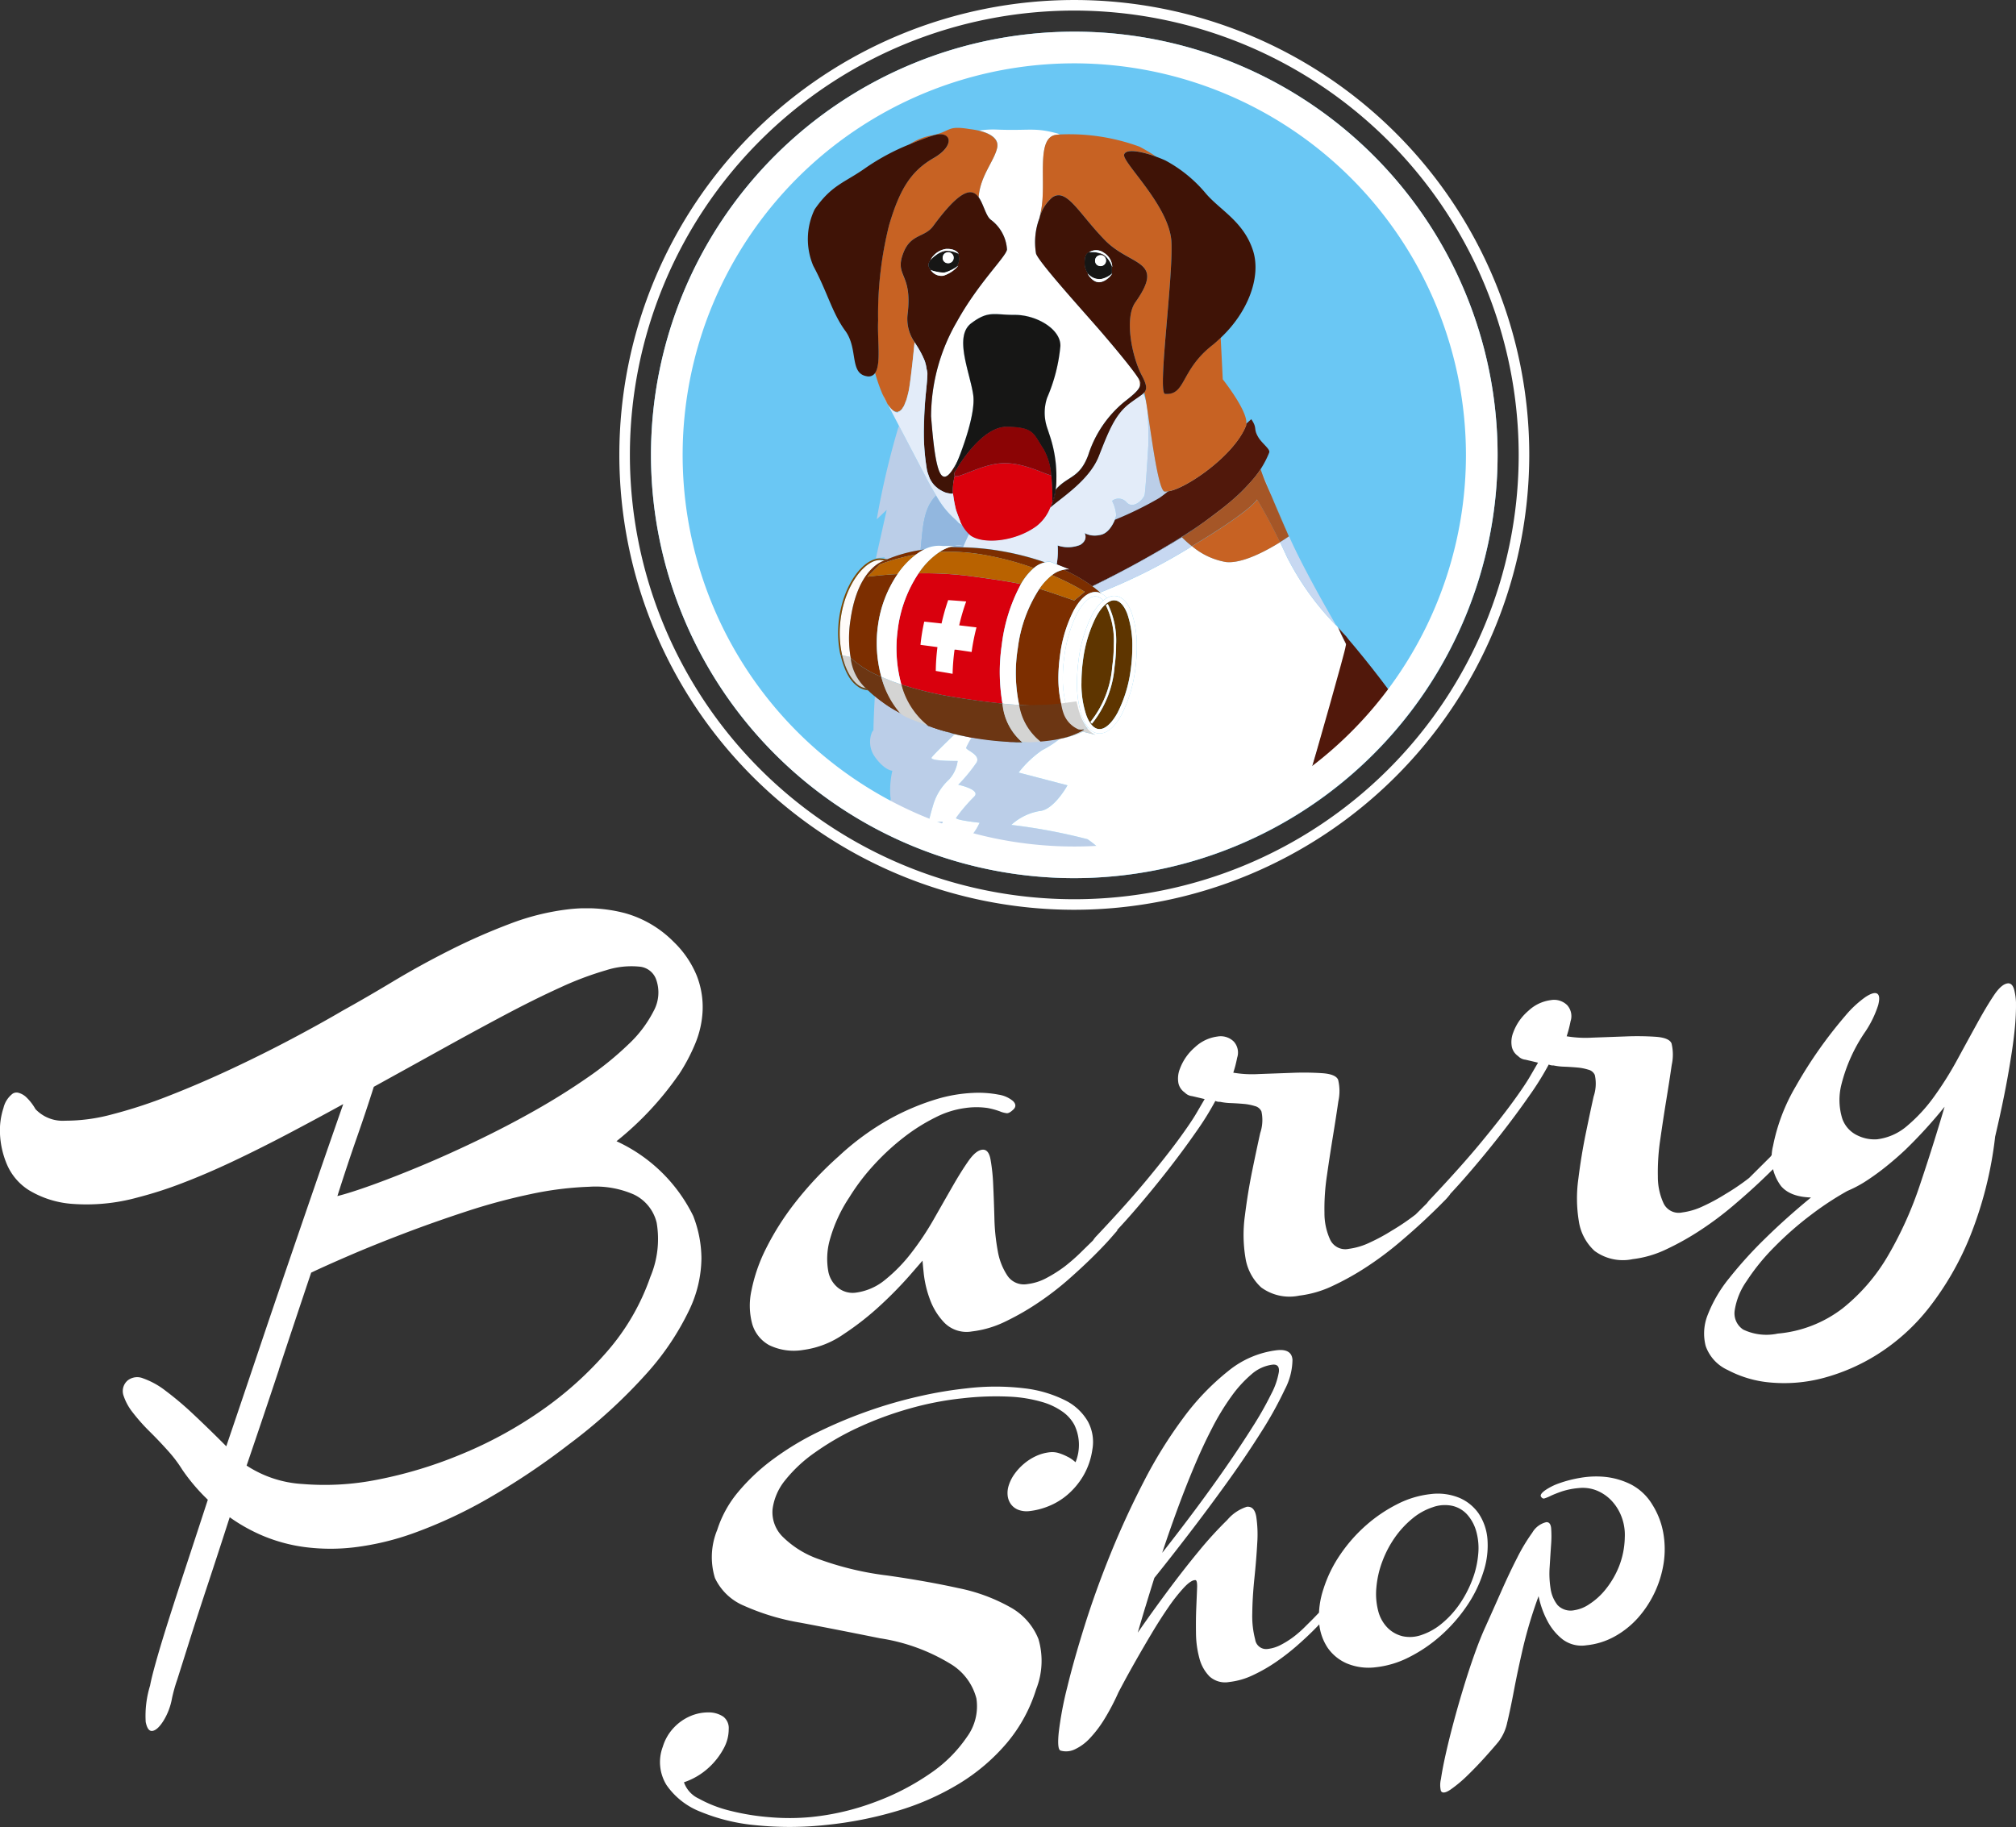 <svg id="Groupe_1867" data-name="Groupe 1867" xmlns="http://www.w3.org/2000/svg" xmlns:xlink="http://www.w3.org/1999/xlink" width="149.667" height="135.659" viewBox="0 0 149.667 135.659">
  <rect x="0" y="0" width="149.667" height="135.659" fill="#333333" stroke="none"/>
  <defs>
    <clipPath id="clip-path">
      <rect id="Rectangle_1127" data-name="Rectangle 1127" width="149.667" height="135.659" fill="none"/>
    </clipPath>
    <clipPath id="clip-path-2">
      <path id="Tracé_1345" data-name="Tracé 1345" d="M164.933,78.251c.357.413.657.726.649.888a2.449,2.449,0,0,1-.084.421c0,.008-.02.092-.02.1-.014.291-2.221,8.07-2.9,10.337-.151.5-.307,1.166-.454,1.89a31.519,31.519,0,0,0,7.911-7.135c-.074-.106-.168-.237-.233-.332a74.822,74.822,0,0,0-4.879-6.2l.013.03" transform="translate(-162.121 -78.221)" fill="none"/>
    </clipPath>
    <linearGradient id="linear-gradient" x1="-12.203" y1="6.52" x2="-12.128" y2="6.52" gradientUnits="objectBoundingBox">
      <stop offset="0" stop-color="#bf6016"/>
      <stop offset="0.159" stop-color="#b55915"/>
      <stop offset="0.425" stop-color="#9b4912"/>
      <stop offset="0.762" stop-color="#722d0e"/>
      <stop offset="1" stop-color="#51180b"/>
    </linearGradient>
    <clipPath id="clip-path-4">
      <path id="Tracé_1347" data-name="Tracé 1347" d="M167.474,79.631a4.4,4.4,0,0,0,.1-.443c.008-.163-.376-.5-.733-.917.308.709.613,1.217.631,1.36" transform="translate(-166.843 -78.271)" fill="none"/>
    </clipPath>
    <linearGradient id="linear-gradient-2" x1="-134.011" y1="65.477" x2="-133.208" y2="65.477" xlink:href="#linear-gradient"/>
    <clipPath id="clip-path-6">
      <rect id="Rectangle_1132" data-name="Rectangle 1132" width="149.666" height="68.215" fill="#fff"/>
    </clipPath>
  </defs>
  <g id="Groupe_1856" data-name="Groupe 1856">
    <g id="Groupe_1855" data-name="Groupe 1855" clip-path="url(#clip-path)">
      <path id="Tracé_1242" data-name="Tracé 1242" d="M112.589,66.8A31.426,31.426,0,1,0,81.163,35.373,31.426,31.426,0,0,0,112.589,66.8" transform="translate(-32.834 -1.597)" fill="#6ac7f4"/>
      <path id="Tracé_1243" data-name="Tracé 1243" d="M110.992,67.553a33.776,33.776,0,1,1,33.777-33.776,33.815,33.815,0,0,1-33.777,33.776m0-66.768a32.992,32.992,0,1,0,32.992,32.992A33.028,33.028,0,0,0,110.992.785" transform="translate(-31.237)" fill="#fff"/>
      <path id="Tracé_1244" data-name="Tracé 1244" d="M115.889,59.551a2.88,2.88,0,0,1-.13-.33,2.333,2.333,0,0,0,.13.33" transform="translate(-46.829 -23.957)" fill="#bbcee8"/>
      <path id="Tracé_1245" data-name="Tracé 1245" d="M128.947,99.486a42.329,42.329,0,0,0-5.656-1.061,4.167,4.167,0,0,1,2.1-1.03c1.063-.071,2.073-1.909,2.073-1.909l-3.628-.949a7.9,7.9,0,0,1,1.742-1.657,7.589,7.589,0,0,0,1.309-.846c-.41.083-.965.113-1.523.161.135.091-.115.024-.129.046h-.476c-.079-.027-.488.088-.563.045-.019,0-.089.013-.108.013h-.141c-.091,0-.179,0-.272,0s-.218-.019-.318-.023a17.21,17.21,0,0,1-2.734-.339l-.271-.038a5.226,5.226,0,0,0-.414.8c0,.179,1.1.517.779,1.089a12.117,12.117,0,0,1-1.361,1.654s1.685.36,1.194.87a12.694,12.694,0,0,0-1.358,1.589c-.064.17,1.747.363,1.747.363a4.215,4.215,0,0,1-.818,1.2,4.756,4.756,0,0,0-.7,1.615,30.973,30.973,0,0,0,11.725,1.054,5.9,5.9,0,0,0-2.2-2.65" transform="translate(-48.218 -37.176)" fill="#bbcee8"/>
      <path id="Tracé_1246" data-name="Tracé 1246" d="M115.992,59.8a1.935,1.935,0,0,0,.241.367L116.2,60.1a2.052,2.052,0,0,1-.206-.3" transform="translate(-46.923 -24.191)" fill="#bbcee8"/>
      <path id="Tracé_1247" data-name="Tracé 1247" d="M141.337,53.92c-.01.257-.207,3.41-.276,3.709s-.827,1.1-1.342.543a.773.773,0,0,0-1.075-.1,2.771,2.771,0,0,1,.312,1.094,2.538,2.538,0,0,1-.1.3,25.839,25.839,0,0,0,3.305-1.618c.154-.1.383-.276.66-.5a.963.963,0,0,1-.279.023c-.434-.117-.9-3.589-1.227-5.778l-.029.01c.073.912.067,1.942.055,2.32" transform="translate(-56.087 -20.871)" fill="#bbcee8"/>
      <path id="Tracé_1248" data-name="Tracé 1248" d="M112.522,62.325c0-.009,0-.015,0-.024.163-1.434.156-3.052,1.161-4.023-.213-.347-.439-.735-.691-1.215-.886-1.688-1.562-2.98-2.069-3.949-.029.067-.063.146-.076.183a60.528,60.528,0,0,0-1.58,6.75l.739-.7-.8,3.578.651-.06-.035.116.224.033a10.787,10.787,0,0,1,2.476-.69" transform="translate(-44.178 -21.486)" fill="#bbcee8"/>
      <path id="Tracé_1249" data-name="Tracé 1249" d="M114.376,97.529l-1.728.574a19.206,19.206,0,0,1,1.2-1.887c.243-.229-1.061.071-1.061.071s.212-.875.415-1.511A4.138,4.138,0,0,1,114.336,93a2.512,2.512,0,0,0,.644-1.382s-2.122.029-1.93-.26c.134-.2,1.132-1.167,1.718-1.73h0c-.06-.014-.122-.031-.182-.048-.034-.01-.063-.024-.1-.034a15.964,15.964,0,0,1-1.6-.5L112.769,89l-.648-.246c-.276-.164-.771-.315-1.166-.568a12.913,12.913,0,0,1-2.121-1.37c-.088,1.275-.117,2.821-.106,2.6.01-.294-.626.855.093,1.883s1.309,1.053,1.309,1.053a6.4,6.4,0,0,0-.143,1.938c.146.511-.6,1.014-.413,2.584a31.182,31.182,0,0,0,4.665,1.923,8.054,8.054,0,0,1,.138-1.27" transform="translate(-43.883 -35.121)" fill="#bbcee8"/>
      <path id="Tracé_1250" data-name="Tracé 1250" d="M119.441,98.122s-1.811-.193-1.747-.362a12.73,12.73,0,0,1,1.358-1.59c.491-.51-1.194-.87-1.194-.87a12.118,12.118,0,0,0,1.361-1.654c.317-.572-.784-.91-.779-1.089a5.5,5.5,0,0,1,.408-.756c-.254-.045-.479-.082-.712-.139-.032-.007-.057-.008-.089-.015-.052-.01-.1-.024-.155-.036-.1-.021-.194-.045-.291-.068-.586.563-1.584,1.53-1.718,1.73-.191.288,1.93.26,1.93.26a2.512,2.512,0,0,1-.643,1.383,4.125,4.125,0,0,0-1.137,1.773c-.2.636-.415,1.511-.415,1.511s1.3-.3,1.061-.071a19.3,19.3,0,0,0-1.2,1.888l1.728-.574a8.1,8.1,0,0,0-.138,1.27c.28.088.57.148.853.228a4.761,4.761,0,0,1,.7-1.615,4.205,4.205,0,0,0,.818-1.2" transform="translate(-46.717 -37.032)" fill="#fff"/>
      <path id="Tracé_1251" data-name="Tracé 1251" d="M154.895,61.045c-.068.068-.135.136-.2.2.076-.073.135-.135.2-.2" transform="translate(-62.578 -24.695)" fill="#fff"/>
      <path id="Tracé_1252" data-name="Tracé 1252" d="M155.772,60.258v0c-.01.011-.018.022-.027.033l.028-.03" transform="translate(-63.004 -24.375)" fill="#fff"/>
      <path id="Tracé_1253" data-name="Tracé 1253" d="M151,75.471c-.018-.144-.341-.8-.65-1.512-.057-.066-.116-.141-.174-.212l.031.053a20.359,20.359,0,0,1-3.663-5.1c-.176-.386-.345-.748-.51-1.087h0c-.968.6-2.8,1.611-4.025,1.47a5.3,5.3,0,0,1-2.508-1.175l0,0a42.546,42.546,0,0,1-6.769,3.418l-.6-.463h0l-.036.018a7.334,7.334,0,0,1,.662.542,1.3,1.3,0,0,1,.422.332,1.181,1.181,0,0,1,.537-.16l.16.014c.522.093.889.567,1.137,1.233a7.606,7.606,0,0,1,.384,2.555,12.447,12.447,0,0,1-.117,1.668,10.153,10.153,0,0,1-1.006,3.336c-.46.844-1.006,1.4-1.637,1.414l-.165-.014a1.171,1.171,0,0,1-.687-.43c-.023.013-.044.035-.067.046l-.035.045a1.457,1.457,0,0,0,.654.454h0l-.94-.238a6.991,6.991,0,0,1-1.685.529l-.037.005a7.571,7.571,0,0,1-1.31.846,7.9,7.9,0,0,0-1.742,1.657l3.628.949s-1.01,1.838-2.073,1.909a4.167,4.167,0,0,0-2.1,1.03,42.331,42.331,0,0,1,5.656,1.061,5.9,5.9,0,0,1,2.2,2.65,31.164,31.164,0,0,0,13.6-4.719c.146-.724.3-1.389.454-1.89.594-1.975,2.536-8.384,3.007-10.231" transform="translate(-51.003 -27.352)" fill="#fff"/>
      <path id="Tracé_1254" data-name="Tracé 1254" d="M116.434,65.538l1.468-.026a2.081,2.081,0,0,0-.975.109c.311-.008.661.01,1,.019.114-.271.268-.608.448-.985a2.7,2.7,0,0,1-.519-.683,1.9,1.9,0,0,1-.479-.385,6.4,6.4,0,0,1-1.444-1.8c-1,.971-1,2.588-1.161,4.023,0,.009,0,.015,0,.024.088-.015.179-.029.272-.043a2.321,2.321,0,0,1,1.389-.253" transform="translate(-46.43 -24.995)" fill="#92b7df"/>
      <path id="Tracé_1255" data-name="Tracé 1255" d="M142.561,49.085c.023-.014.053-.026.074-.04,0-.009,0-.014-.006-.022l-.085.051c0,.007.011,0,.016.011" transform="translate(-57.665 -19.832)" fill="#494948"/>
      <path id="Tracé_1256" data-name="Tracé 1256" d="M140.028,57.619c-.277.221-.506.395-.661.5a25.868,25.868,0,0,1-3.3,1.618c-.173.428-.545,1.077-1.152,1.142a1.6,1.6,0,0,1-1.1-.148s.3.479-.314.873a2.4,2.4,0,0,1-1.682.049,6.166,6.166,0,0,1-.067,1.4l.922.367a1.272,1.272,0,0,0-.42.027,11.685,11.685,0,0,1,2.138,1.227l.035-.018-.018-.013a63.431,63.431,0,0,0,7.377-4.128c.319-.209.618-.41.9-.608.341-.249.732-.54,1.214-.91.266-.2.5-.4.729-.588.295-.254.554-.49.782-.71.07-.068.137-.136.2-.2.11-.11.21-.213.3-.313.039-.042.083-.086.119-.126.01-.01.017-.021.027-.032a7.13,7.13,0,0,0,1.468-2.289c.083-.245-.508-.641-.8-1.111-.414-.682-.052-.658-.534-1.358l-.382.342a.654.654,0,0,1-.006.125c-.875,2.262-4.533,4.737-5.786,4.888" transform="translate(-53.297 -21.143)" fill="#51180b"/>
      <path id="Tracé_1257" data-name="Tracé 1257" d="M131.131,57.063a.772.772,0,0,1,1.075.1c.515.56,1.272-.248,1.342-.543s.267-3.451.277-3.709c.012-.378.018-1.408-.055-2.32a4.089,4.089,0,0,0-.3-1.477c0-.007-.011,0-.015-.011-.058.035-.116.068-.173.1-.211.159-.476.331-.84.6-1.1.825-1.58,2.107-2.3,3.94-.709,1.78-2.723,3.035-3.6,3.8a3.231,3.231,0,0,1-1.031,1.383c-1.625,1.182-4.025,1.356-4.917.663-.024-.019-.05-.056-.074-.078-.18.378-.334.715-.448.985a19.16,19.16,0,0,1,2.762.265,20.627,20.627,0,0,1,3.314.847,1.184,1.184,0,0,1,.42-.03l.456.181a6.167,6.167,0,0,0,.067-1.4,2.406,2.406,0,0,0,1.683-.049c.617-.394.314-.873.314-.873a1.6,1.6,0,0,0,1.1.148c.607-.065.979-.714,1.152-1.142a2.656,2.656,0,0,0,.1-.3,2.782,2.782,0,0,0-.312-1.094" transform="translate(-48.574 -19.866)" fill="#e3ecf9"/>
      <path id="Tracé_1258" data-name="Tracé 1258" d="M120.987,17.482c-.2.98-1.274,2.114-1.38,3.7.357.5.526,1.361.884,1.655a2.982,2.982,0,0,1,1.218,2.226c-.079.541-2.119,2.466-3.711,5.339a14.118,14.118,0,0,0-1.926,7.043c.112,1.363.3,3.756.746,4.335.372.477.843-.292,1.212-1,.4-.994,1.376-3.6,1.166-4.96-.257-1.692-1.44-4.3-.145-5.284s1.709-.617,3.232-.625c1.626-.007,3.437,1.07,3.389,2.319a12.531,12.531,0,0,1-.984,3.837,3.484,3.484,0,0,0,.01,2.243l.188.579a9.482,9.482,0,0,1,.441,3.983s.009-.006.012-.01c.916-1.022,1.749-.81,2.4-2.535a8.43,8.43,0,0,1,2.679-3.961c.9-.694,1.1-.96,1.161-1.19a1.1,1.1,0,0,0-.13-.586c-.568-.888-2.5-3.131-2.5-3.131-1.142-1.354-4.786-5.317-5.081-6.095a5.053,5.053,0,0,1,.248-2.628c.039-.179.08-.358.121-.556.425-2.04-.376-5.284,1.02-5.618a2.662,2.662,0,0,1,.371-.045c-.028-.011-.063-.039-.089-.046-1.823-.508-2.081-.207-4.717-.319a7.079,7.079,0,0,0-1.183.076c.641.158,1.492.507,1.35,1.249" transform="translate(-46.95 -6.535)" fill="#fff"/>
      <path id="Tracé_1259" data-name="Tracé 1259" d="M114.015,42.7v-.008a5.8,5.8,0,0,1,.766,1.368,7.759,7.759,0,0,0-.763-1.416l0,.056" transform="translate(-46.123 -17.252)" fill="#fff"/>
      <path id="Tracé_1260" data-name="Tracé 1260" d="M115.476,45.741a2.706,2.706,0,0,0-.074-.382,2.9,2.9,0,0,1,.074.382" transform="translate(-46.684 -18.349)" fill="#fff"/>
      <path id="Tracé_1261" data-name="Tracé 1261" d="M113.282,48.607c.007-.038.015-.1.023-.139-.017.083-.032.171-.05.251.008-.039.02-.071.027-.111" transform="translate(-45.816 -19.607)" fill="#fff"/>
      <path id="Tracé_1262" data-name="Tracé 1262" d="M111.964,51.125l.015.032a.723.723,0,0,0,.337-.337.62.62,0,0,1-.352.3" transform="translate(-45.294 -20.559)" fill="#fff"/>
      <path id="Tracé_1263" data-name="Tracé 1263" d="M113.1,49.161c-.039.157-.079.31-.124.444.046-.135.086-.286.124-.444" transform="translate(-45.704 -19.888)" fill="#fff"/>
      <path id="Tracé_1264" data-name="Tracé 1264" d="M116.912,60.884c-.02-.015-.039-.038-.06-.054.021.015.039.039.06.054" transform="translate(-47.271 -24.608)" fill="#fff"/>
      <path id="Tracé_1265" data-name="Tracé 1265" d="M116.373,60.366c.011.012.024.02.035.032-.025-.029-.045-.07-.069-.1l.034.068" transform="translate(-47.064 -24.393)" fill="#fff"/>
      <path id="Tracé_1266" data-name="Tracé 1266" d="M115.181,52.722c-.007-.932.042-1.933.1-2.849a23.772,23.772,0,0,0-.1,2.849" transform="translate(-46.592 -20.176)" fill="#fff"/>
      <path id="Tracé_1267" data-name="Tracé 1267" d="M112.8,50.138a2.973,2.973,0,0,1-.122.294c.043-.083.082-.192.122-.294" transform="translate(-45.583 -20.283)" fill="#fff"/>
      <path id="Tracé_1268" data-name="Tracé 1268" d="M119.626,65.194c-.043-.076-.083-.152-.124-.235l.01.026a.729.729,0,0,1-.365-.175,1.905,1.905,0,0,0,.479.384" transform="translate(-48.199 -26.218)" fill="#fff"/>
      <path id="Tracé_1269" data-name="Tracé 1269" d="M118.534,61.549c-.052,0-.114-.014-.19-.027a.927.927,0,0,0,.19.027" transform="translate(-47.875 -24.888)" fill="#fff"/>
      <path id="Tracé_1270" data-name="Tracé 1270" d="M142.255,49.139c.057-.035.115-.069.173-.1l.085-.05c-.005-.021-.01-.038-.015-.057a1.494,1.494,0,0,1-.243.21" transform="translate(-57.548 -19.794)" fill="#fff"/>
      <path id="Tracé_1271" data-name="Tracé 1271" d="M110.168,36.633c.246.319.457.419.644.376a.62.62,0,0,0,.352-.3c.024-.04.05-.066.074-.112a2.912,2.912,0,0,0,.122-.294c.018-.047.038-.087.055-.138.045-.135.085-.288.124-.444.013-.055.029-.1.04-.163.018-.079.034-.167.051-.251.171-1.006.4-3.364.4-3.41l0-.056a2.991,2.991,0,0,1-.515-2.052c.386-3.132-1.023-2.781-.3-4.6.556-1.389,1.571-1.1,2.2-1.954,2.079-2.841,2.9-2.809,3.377-2.137.107-1.591,1.184-2.725,1.38-3.7.142-.742-.709-1.091-1.35-1.249a5.1,5.1,0,0,0-.669-.118c-1.839-.305-1.332.2-2.972.493a4.447,4.447,0,0,0-1.54.651c.617-.257,1.215-.484,1.728-.651,1.39-.457,1.754.706.082,1.661s-2.512,2.276-3.311,4.986a27.175,27.175,0,0,0-.813,7.085c-.063,1.449.231,3.227-.219,3.876a12.417,12.417,0,0,0,.632,1.765l.2.381a3.44,3.44,0,0,0,.222.363" transform="translate(-44.141 -6.443)" fill="#c76223"/>
      <path id="Tracé_1272" data-name="Tracé 1272" d="M141.9,47.121a1.1,1.1,0,0,1,.13.586,1.608,1.608,0,0,0,.038-.247.914.914,0,0,0-.168-.339" transform="translate(-57.404 -19.062)" fill="#c76223"/>
      <path id="Tracé_1273" data-name="Tracé 1273" d="M129.707,22.423c-.042.2-.082.378-.121.556a3.024,3.024,0,0,1,.963-1.557c1.065-.718,1.957,1.184,3.887,3.167s4.533,1.433,2.278,4.617c-.853,1.192-.233,4.118.475,5.441.372.7.393,1,.183,1.262.005.018.01.035.015.057s0,.013.006.021c.068.3.154.838.253,1.507.326,2.19.794,5.662,1.228,5.778a.944.944,0,0,0,.279-.023c1.253-.149,4.911-2.626,5.786-4.888a.648.648,0,0,0,.006-.124c.133-.93-1.746-3.3-1.746-3.3s-.065-1.368-.155-3.087c-.2.188-.4.376-.618.546-2.39,1.873-1.954,3.732-3.513,3.618-.582-.04.617-8.637.472-11.3s-3.668-5.894-3.511-6.468c.135-.469,1.33-.232,2.39.16a14.161,14.161,0,0,0-1.241-.741,15.155,15.155,0,0,0-5.926-.907,2.745,2.745,0,0,0-.371.045c-1.4.334-.6,3.578-1.02,5.618" transform="translate(-52.422 -6.773)" fill="#c76223"/>
      <path id="Tracé_1274" data-name="Tracé 1274" d="M140.146,19.1c-.157.574,3.368,3.8,3.511,6.469s-1.053,11.258-.472,11.3c1.559.114,1.122-1.745,3.513-3.618.219-.17.417-.358.617-.546,1.991-1.866,3.023-4.48,2.407-6.456-.689-2.173-2.45-3.017-3.511-4.264a10.147,10.147,0,0,0-2.989-2.443c-.212-.1-.447-.192-.687-.281-1.06-.391-2.256-.628-2.39-.16" transform="translate(-56.692 -7.621)" fill="#3f1306"/>
      <path id="Tracé_1275" data-name="Tracé 1275" d="M105.92,30.578a27.176,27.176,0,0,1,.813-7.085c.8-2.71,1.642-4.025,3.31-4.986s1.309-2.119-.081-1.661c-.514.167-1.111.394-1.728.651a16.635,16.635,0,0,0-3.213,1.722c-1.59,1.132-2.541,1.263-3.813,3.1a5.085,5.085,0,0,0-.1,4.2c1.041,1.933,1.4,3.494,2.374,4.819s.294,3.153,1.59,3.37a.579.579,0,0,0,.628-.249c.45-.65.156-2.428.219-3.876" transform="translate(-40.728 -6.773)" fill="#3f1306"/>
      <path id="Tracé_1276" data-name="Tracé 1276" d="M116.312,45.022c-.049-.048-.064-.127.008-.294l.017-.36s.074-.175.173-.422c-.369.71-.84,1.478-1.212,1-.446-.579-.634-2.971-.746-4.335a14.119,14.119,0,0,1,1.926-7.043c1.592-2.872,3.632-4.8,3.711-5.339a2.983,2.983,0,0,0-1.218-2.226c-.359-.295-.528-1.153-.885-1.655-.478-.673-1.3-.7-3.377,2.137-.629.858-1.644.565-2.2,1.954-.722,1.819.687,1.468.3,4.6a2.99,2.99,0,0,0,.516,2.052,7.756,7.756,0,0,1,.763,1.416c.025.067.038.131.059.2a2.706,2.706,0,0,1,.074.382,2.241,2.241,0,0,1,.059.3c.007.424-.082,1.122-.161,2.006-.059.916-.108,1.916-.1,2.849a16.979,16.979,0,0,0,.223,2.318,2.422,2.422,0,0,0,.117.4,2.984,2.984,0,0,0,.13.33s.006.008.008.013a2.134,2.134,0,0,0,.206.3c.024.031.045.072.07.1a1.943,1.943,0,0,0,.236.216c.02.016.039.039.06.054a2.651,2.651,0,0,0,.383.223,1.352,1.352,0,0,0,.446.135,1.8,1.8,0,0,0,.19.027c.033,0,.086-.008.089-.009a4.355,4.355,0,0,1,.135-1.328m-1.875-15.888a1.224,1.224,0,0,1,.444-.466,3.42,3.42,0,0,0-.367.33,1.554,1.554,0,0,1,1.134-.815c.749-.05.951.355.951.355a2.594,2.594,0,0,0-.272-.11c.1.05.219.089.252.194a.947.947,0,0,1-.187.921c.1-.064.177-.116.177-.116a2.414,2.414,0,0,1-1.1.741.947.947,0,0,1-.939-.417l.13.04a.455.455,0,0,1-.227-.657" transform="translate(-45.43 -9.698)" fill="#3f1306"/>
      <path id="Tracé_1277" data-name="Tracé 1277" d="M116.694,31.6a2.005,2.005,0,0,1,1.1-.295,1.484,1.484,0,0,0-.447-.024,1.5,1.5,0,0,0-.656.319" transform="translate(-47.207 -12.65)" fill="#3f1306"/>
      <path id="Tracé_1278" data-name="Tracé 1278" d="M117.906,33.85a2.249,2.249,0,0,1-.363.079.839.839,0,0,0,.114,0,1.524,1.524,0,0,0,.248-.081" transform="translate(-47.551 -13.694)" fill="#3f1306"/>
      <path id="Tracé_1279" data-name="Tracé 1279" d="M130.314,47.26s0-.045.005-.123c-.044.137-.1.269-.156.4.874-.769,2.889-2.023,3.6-3.8.722-1.832,1.2-3.114,2.3-3.939.363-.273.628-.445.839-.6a1.47,1.47,0,0,0,.244-.211c.21-.257.188-.564-.184-1.261-.708-1.323-1.327-4.25-.475-5.441,2.255-3.184-.348-2.631-2.278-4.617s-2.822-3.885-3.887-3.167a3.024,3.024,0,0,0-.963,1.557,5.053,5.053,0,0,0-.248,2.628c.3.777,3.94,4.74,5.081,6.095,0,0,1.931,2.243,2.5,3.13a.926.926,0,0,1,.168.339,1.668,1.668,0,0,1-.038.248c-.061.23-.262.5-1.161,1.19a8.422,8.422,0,0,0-2.679,3.961c-.648,1.726-1.483,1.514-2.4,2.536,0,0-.008.006-.012.01a4.227,4.227,0,0,1-.257,1.071M133.1,28.552a.956.956,0,0,1,1.033.059,1.279,1.279,0,0,1,.634,1.065,3.15,3.15,0,0,0-.132-.3,1.561,1.561,0,0,1,.077.815c.01-.009.055-.041.055-.041a2.1,2.1,0,0,1-.13.18.509.509,0,0,1-.232.22,1.177,1.177,0,0,1-.487.241c-.589.124-.982-.622-.982-.622s.055.049.132.11a1.385,1.385,0,0,1-.329-1.163c.029-.345.171-.5.361-.56" transform="translate(-52.194 -9.847)" fill="#3f1306"/>
      <path id="Tracé_1280" data-name="Tracé 1280" d="M137.109,31.588a1.662,1.662,0,0,0-.434-.113,2.7,2.7,0,0,1,.88.5,1.11,1.11,0,0,0-.447-.392" transform="translate(-55.29 -12.733)" fill="#3f1306"/>
      <path id="Tracé_1281" data-name="Tracé 1281" d="M138.065,34.612a.5.5,0,0,0,.232-.22,1.416,1.416,0,0,1-.232.22" transform="translate(-55.853 -13.913)" fill="#3f1306"/>
      <path id="Tracé_1282" data-name="Tracé 1282" d="M138.065,34.612a.5.5,0,0,0,.232-.22,1.416,1.416,0,0,1-.232.22" transform="translate(-55.853 -13.913)" fill="#161615"/>
      <path id="Tracé_1283" data-name="Tracé 1283" d="M136.5,33.414a1.8,1.8,0,0,0,.732-.366,1.562,1.562,0,0,0-.077-.815,2,2,0,0,0-.177-.278,2.7,2.7,0,0,0-.88-.5,2.194,2.194,0,0,0-.522-.009l.045-.028c-.191.055-.333.214-.361.559a1.386,1.386,0,0,0,.329,1.163,1.1,1.1,0,0,0,.912.279m-.143-1.761a.41.41,0,1,1-.348.408.381.381,0,0,1,.348-.408" transform="translate(-54.714 -12.708)" fill="#3f1306"/>
      <path id="Tracé_1284" data-name="Tracé 1284" d="M136.5,33.414a1.8,1.8,0,0,0,.732-.366,1.562,1.562,0,0,0-.077-.815,2,2,0,0,0-.177-.278,2.7,2.7,0,0,0-.88-.5,2.194,2.194,0,0,0-.522-.009l.045-.028c-.191.055-.333.214-.361.559a1.386,1.386,0,0,0,.329,1.163,1.1,1.1,0,0,0,.912.279m-.143-1.761a.41.41,0,1,1-.348.408.381.381,0,0,1,.348-.408" transform="translate(-54.714 -12.708)" fill="#161615"/>
      <path id="Tracé_1285" data-name="Tracé 1285" d="M116.831,32.906a2.248,2.248,0,0,0,.363-.079,3.512,3.512,0,0,0,.609-.311.95.95,0,0,0,.187-.922c-.033-.1-.149-.144-.253-.194a2.1,2.1,0,0,0-.308-.078,2,2,0,0,0-1.1.295c-.011.008-.024.015-.035.023a1.211,1.211,0,0,0-.444.466.454.454,0,0,0,.227.657,3.145,3.145,0,0,0,.756.141m.341-1.5a.411.411,0,1,1-.351.406.382.382,0,0,1,.351-.406" transform="translate(-46.839 -12.671)" fill="#3f1306"/>
      <path id="Tracé_1286" data-name="Tracé 1286" d="M116.831,32.906a2.248,2.248,0,0,0,.363-.079,3.512,3.512,0,0,0,.609-.311.95.95,0,0,0,.187-.922c-.033-.1-.149-.144-.253-.194a2.1,2.1,0,0,0-.308-.078,2,2,0,0,0-1.1.295c-.011.008-.024.015-.035.023a1.211,1.211,0,0,0-.444.466.454.454,0,0,0,.227.657,3.145,3.145,0,0,0,.756.141m.341-1.5a.411.411,0,1,1-.351.406.382.382,0,0,1,.351-.406" transform="translate(-46.839 -12.671)" fill="#161615"/>
      <path id="Tracé_1287" data-name="Tracé 1287" d="M120.005,63.022c.025.022.05.059.074.078.891.693,3.292.519,4.917-.663a3.226,3.226,0,0,0,1.031-1.383c.056-.132.112-.264.156-.4a14.329,14.329,0,0,0-.075-1.986c-.569-.122-2.187-1.032-3.77-.9-1.521.123-3.148,1.161-3.4.922a4.357,4.357,0,0,0-.135,1.328h.007a9.656,9.656,0,0,0,.229,1.232c.111.318.292.789.319.858s.082.159.124.235a2.708,2.708,0,0,0,.519.684" transform="translate(-48.059 -23.363)" fill="#da000c"/>
      <path id="Tracé_1288" data-name="Tracé 1288" d="M122.91,53.2c-2.009-.048-3.892,3.351-3.892,3.351-.072.167-.058.247-.008.294.249.239,1.875-.8,3.4-.922,1.583-.129,3.2.781,3.77.9a4.715,4.715,0,0,0-.559-1.947c-.8-1.2-.691-1.63-2.708-1.678" transform="translate(-48.127 -21.522)" fill="#8b0405"/>
      <path id="Tracé_1289" data-name="Tracé 1289" d="M119.939,49.152a.713.713,0,0,1-.013.317,4.638,4.638,0,0,1,1.7-1.666,1.955,1.955,0,0,1,.2-.092c.075-.032.146-.059.216-.082s.121-.055.186-.07a5.384,5.384,0,0,1,2.446.048l.014.018c.066.015,1.047.294,1.612,2.179l.071.1a3.814,3.814,0,0,1,.261,2.313c.012-.013.03-.022.042-.035a9.5,9.5,0,0,0-.441-3.983l-.189-.579a3.478,3.478,0,0,1-.009-2.243,12.535,12.535,0,0,0,.984-3.837c.048-1.249-1.763-2.326-3.389-2.319-1.523.007-1.942-.351-3.232.624s-.112,3.592.146,5.284c.21,1.359-.766,3.965-1.166,4.96.278-.535.5-1.038.567-.941" transform="translate(-48.291 -15.845)" fill="#fff"/>
      <path id="Tracé_1290" data-name="Tracé 1290" d="M119.052,57.65a9.305,9.305,0,0,1,.745-1.406.713.713,0,0,0,.013-.317c-.068-.1-.289.406-.568.941-.1.247-.173.422-.173.422Z" transform="translate(-48.161 -22.62)" fill="#3f1306"/>
      <path id="Tracé_1291" data-name="Tracé 1291" d="M131.2,61.98c0,.078-.005.123-.005.123a4.218,4.218,0,0,0,.257-1.072c-.012.013-.029.022-.041.035a5.482,5.482,0,0,1-.211.914" transform="translate(-53.072 -24.689)" fill="#3f1306"/>
      <path id="Tracé_1292" data-name="Tracé 1292" d="M131.2,61.98c0,.078-.005.133-.005.133a4.4,4.4,0,0,0,.257-1.082c-.012.013-.029.022-.041.035a5.482,5.482,0,0,1-.211.914" transform="translate(-53.072 -24.689)" fill="#161615"/>
      <path id="Tracé_1293" data-name="Tracé 1293" d="M123.153,53.609c.068-.035.133-.064.2-.092a1.956,1.956,0,0,0-.2.092" transform="translate(-49.82 -21.65)" fill="#da000c"/>
      <path id="Tracé_1294" data-name="Tracé 1294" d="M123.153,53.609c.068-.035.133-.064.2-.092a1.956,1.956,0,0,0-.2.092" transform="translate(-49.82 -21.65)" fill="#161615"/>
      <path id="Tracé_1295" data-name="Tracé 1295" d="M126.479,53.243l.014,0-.014-.018a5.383,5.383,0,0,0-2.446-.048c-.064.015-.123.05-.185.07.063-.02.127-.044.185-.058a5.38,5.38,0,0,1,2.446.05" transform="translate(-50.101 -21.467)" fill="#da000c"/>
      <path id="Tracé_1296" data-name="Tracé 1296" d="M126.479,53.243l.014,0-.014-.018a5.383,5.383,0,0,0-2.446-.048c-.064.015-.123.05-.185.07.063-.02.127-.044.185-.058a5.38,5.38,0,0,1,2.446.05" transform="translate(-50.101 -21.467)" fill="#161615"/>
      <path id="Tracé_1297" data-name="Tracé 1297" d="M131.329,59.448a3.809,3.809,0,0,0-.261-2.313c-.021-.032-.048-.069-.07-.1a8.086,8.086,0,0,1,.273,1.261c.014.107-.08.114-.227.083a14.341,14.341,0,0,1,.075,1.986,5.426,5.426,0,0,0,.211-.914" transform="translate(-52.993 -23.072)" fill="#da000c"/>
      <path id="Tracé_1298" data-name="Tracé 1298" d="M126.438,56.7a8.06,8.06,0,0,0-.273-1.26c-.564-1.886-1.546-2.164-1.612-2.18l-.014,0a5.378,5.378,0,0,0-2.445-.05c-.058.014-.123.038-.186.059s-.141.049-.216.082-.13.057-.2.092a4.648,4.648,0,0,0-1.7,1.665,9.305,9.305,0,0,0-.745,1.406s1.883-3.4,3.892-3.351,1.911.479,2.708,1.678a4.711,4.711,0,0,1,.56,1.947c.146.032.241.024.227-.083" transform="translate(-48.161 -21.476)" fill="#8b0405"/>
      <path id="Tracé_1299" data-name="Tracé 1299" d="M125.909,47.624a3.48,3.48,0,0,1-.01-2.242,12.545,12.545,0,0,0,.984-3.837c.048-1.25-1.764-2.326-3.389-2.32-1.523.008-1.942-.35-3.232.625s-.112,3.592.145,5.284c.21,1.361-.765,3.966-1.166,4.96-.1.247-.173.422-.173.422l-.017.36s1.883-3.4,3.892-3.351,1.911.479,2.708,1.679a4.715,4.715,0,0,1,.559,1.946,14.337,14.337,0,0,1,.075,1.986,5.315,5.315,0,0,0,.221-.9c.012-.013.02-.035.031-.048A9.485,9.485,0,0,0,126.1,48.2Z" transform="translate(-48.161 -15.844)" fill="#161615"/>
      <path id="Tracé_1300" data-name="Tracé 1300" d="M117.055,33.64a.761.761,0,0,1-.115,0,3.146,3.146,0,0,1-.756-.141c-.078-.023-.13-.04-.13-.04a.946.946,0,0,0,.939.417,2.414,2.414,0,0,0,1.1-.741s-.076.052-.177.116a3.443,3.443,0,0,1-.609.311,1.5,1.5,0,0,1-.248.081" transform="translate(-46.948 -13.403)" fill="#fff"/>
      <path id="Tracé_1301" data-name="Tracé 1301" d="M135.73,34.218c-.077-.061-.132-.109-.132-.109s.394.746.983.622a1.177,1.177,0,0,0,.487-.241,1.416,1.416,0,0,0,.232-.22,2.16,2.16,0,0,0,.13-.18l-.055.04a1.8,1.8,0,0,1-.732.367,1.1,1.1,0,0,1-.912-.279" transform="translate(-54.855 -13.791)" fill="#fff"/>
      <path id="Tracé_1302" data-name="Tracé 1302" d="M105.485,74.326c.546-3.98,2.524-4.449,2.524-4.449l.013-.007-.154-.022-.179-.017c-1.127-.012-2.585,1.831-2.922,4.338a7.852,7.852,0,0,0-.076,1.094,7.3,7.3,0,0,0,.184,1.646l.565.12a.464.464,0,0,0,.05.052l.017.015a8.583,8.583,0,0,1-.021-2.771" transform="translate(-42.351 -28.249)" fill="#fffbf9"/>
      <path id="Tracé_1303" data-name="Tracé 1303" d="M107.817,86l.246.05h0Z" transform="translate(-43.616 -34.789)" fill="#824700"/>
      <path id="Tracé_1304" data-name="Tracé 1304" d="M105.056,82.581a5.815,5.815,0,0,1-.238-.784,5.9,5.9,0,0,0,.238.784" transform="translate(-42.403 -33.09)" fill="#824700"/>
      <path id="Tracé_1305" data-name="Tracé 1305" d="M107.463,85.836a1.375,1.375,0,0,1-.521-.238,1.371,1.371,0,0,0,.521.238" transform="translate(-43.262 -34.628)" fill="#824700"/>
      <path id="Tracé_1306" data-name="Tracé 1306" d="M106.444,85.127a2.416,2.416,0,0,1-.427-.457,2.38,2.38,0,0,0,.427.457" transform="translate(-42.888 -34.252)" fill="#824700"/>
      <path id="Tracé_1307" data-name="Tracé 1307" d="M105.718,84.138a4.057,4.057,0,0,1-.37-.7,4,4,0,0,0,.37.7" transform="translate(-42.617 -33.755)" fill="#824700"/>
      <path id="Tracé_1308" data-name="Tracé 1308" d="M104.79,76.828h.005a7.3,7.3,0,0,1-.184-1.646,7.851,7.851,0,0,1,.076-1.094c.336-2.507,1.795-4.35,2.922-4.338l.179.017.153.022c.009,0,.08-.039.2-.092l-.224-.033-.109-.017-.2-.014c-1.246.01-2.689,1.9-3.041,4.438a8.081,8.081,0,0,0-.074,1.111,7.683,7.683,0,0,0,.172,1.619Z" transform="translate(-42.272 -28.17)" fill="#824700"/>
      <path id="Tracé_1309" data-name="Tracé 1309" d="M116.924,90.838c-.48-.148-.959-.3-1.4-.482.036.023.068.061.1.082q.782.294,1.708.542c-.049-.014-.091-.035-.14-.048-.092-.032-.186-.061-.275-.095" transform="translate(-46.735 -36.552)" fill="#7c2e00"/>
      <path id="Tracé_1310" data-name="Tracé 1310" d="M110.669,87.735l-.019-.01a17.677,17.677,0,0,1-2.184-1.44l-.021-.007c.093.086.214.19.375.322a12.886,12.886,0,0,0,2.121,1.37,3.3,3.3,0,0,1-.273-.235" transform="translate(-43.871 -34.903)" fill="#7c2e00"/>
      <path id="Tracé_1311" data-name="Tracé 1311" d="M120.39,68.789a22.457,22.457,0,0,1,3.742.991,1.807,1.807,0,0,1,.828-.425,20.627,20.627,0,0,0-3.314-.847,19.16,19.16,0,0,0-2.763-.265c-.34-.01-.689-.027-1-.02a3.143,3.143,0,0,0-.748.358,15.039,15.039,0,0,1,3.256.207" transform="translate(-47.385 -27.598)" fill="#7c2e00"/>
      <path id="Tracé_1312" data-name="Tracé 1312" d="M130.2,71.049a1.956,1.956,0,0,0-.861.4,18.476,18.476,0,0,1,2.437,1.233l-.787.651c-1.147-.4-1.906-.662-2.585-.867a10.407,10.407,0,0,0-1.6,4.4,11.427,11.427,0,0,0,.1,4.222c.556.034,1.019.048,1.4.048a6.229,6.229,0,0,0,1.63-.133l.064.007.032,0a8.336,8.336,0,0,1-.217-1.889,12.456,12.456,0,0,1,.117-1.671,10.129,10.129,0,0,1,1-3.341c.458-.844,1.006-1.4,1.633-1.414l.162.014a1.013,1.013,0,0,1,.268.1,7.173,7.173,0,0,0-.662-.543,11.666,11.666,0,0,0-2.138-1.227" transform="translate(-51.239 -28.742)" fill="#7c2e00"/>
      <path id="Tracé_1313" data-name="Tracé 1313" d="M108,74.165a8.861,8.861,0,0,1,1.465-3.825c-1.344.076-2.245.2-2.245.2l.937-.927a15.565,15.565,0,0,1,2.684-.73,3.937,3.937,0,0,1,.6-.373l-.272.043a10.8,10.8,0,0,0-2.476.69c-.118.053-.189.088-.2.092l-.013.006s-1.978.47-2.524,4.45a8.58,8.58,0,0,0,.021,2.77,7.468,7.468,0,0,0,2.271,1.408h0a9.415,9.415,0,0,1-.25-3.807" transform="translate(-42.822 -27.716)" fill="#7c2e00"/>
      <path id="Tracé_1314" data-name="Tracé 1314" d="M133.624,82.724v.117s.023-.008.023.047c.005.183.133.37.407.865.025.041.048.082.071.119.025-.011.049-.02.075-.033a3.154,3.154,0,0,1-.26-.534,7.612,7.612,0,0,1-.381-2.552,12.77,12.77,0,0,1,.117-1.666,10.244,10.244,0,0,1,1-3.344,3.622,3.622,0,0,1,.828-1.07.823.823,0,0,0-.473-.294l-.107-.01c-.4-.012-.91.429-1.342,1.239a9.833,9.833,0,0,0-.965,3.232,11.706,11.706,0,0,0-.114,1.626,7.755,7.755,0,0,0,.234,1.932Z" transform="translate(-53.603 -30.085)" fill="#fff"/>
      <path id="Tracé_1315" data-name="Tracé 1315" d="M134.7,73.818c-.627.01-1.175.57-1.633,1.414a10.138,10.138,0,0,0-1,3.341,12.461,12.461,0,0,0-.117,1.671,8.331,8.331,0,0,0,.217,1.889l.319.039.029,0a7.755,7.755,0,0,1-.234-1.932,11.706,11.706,0,0,1,.114-1.626,9.833,9.833,0,0,1,.965-3.232c.432-.81.944-1.251,1.342-1.239l.107.01a.823.823,0,0,1,.473.294,1.711,1.711,0,0,1,.272-.184,1.3,1.3,0,0,0-.422-.332,1,1,0,0,0-.269-.1Z" transform="translate(-53.378 -29.862)" fill="#fff"/>
      <path id="Tracé_1316" data-name="Tracé 1316" d="M135.3,90.271c-.026.013-.05.023-.075.033l0,.005a2.31,2.31,0,0,0,.188.274c.023-.011.045-.033.068-.046a2.046,2.046,0,0,1-.185-.267" transform="translate(-54.704 -36.518)" fill="#fff"/>
      <path id="Tracé_1317" data-name="Tracé 1317" d="M135.909,76.094a9.964,9.964,0,0,0-.968,3.232,12.139,12.139,0,0,0-.112,1.623,7.2,7.2,0,0,0,.36,2.438c.229.62.55.97.877,1.021l.11.007c.4.013.915-.429,1.346-1.237a9.855,9.855,0,0,0,.97-3.227,12.138,12.138,0,0,0,.112-1.623,7.273,7.273,0,0,0-.362-2.44c-.229-.62-.551-.972-.882-1.022l-.1-.01c-.4-.01-.915.429-1.346,1.239m-.42,7.8a7.552,7.552,0,0,0,1.626-4.135,11.756,11.756,0,0,0,.114-1.621,6.052,6.052,0,0,0-.589-2.922l.145-.086a6.158,6.158,0,0,1,.615,3.008,12.076,12.076,0,0,1-.114,1.645,7.686,7.686,0,0,1-1.68,4.235Z" transform="translate(-54.543 -30.282)" fill="#5e3500"/>
      <path id="Tracé_1318" data-name="Tracé 1318" d="M136.222,74.647a3.627,3.627,0,0,0-.829,1.069,10.271,10.271,0,0,0-1,3.344,12.761,12.761,0,0,0-.117,1.666,7.6,7.6,0,0,0,.382,2.553,3.169,3.169,0,0,0,.26.533,2.1,2.1,0,0,0,.185.267,1.173,1.173,0,0,0,.688.43l.164.014c.631-.012,1.177-.569,1.637-1.413a10.166,10.166,0,0,0,1.006-3.337,12.442,12.442,0,0,0,.117-1.668,7.609,7.609,0,0,0-.384-2.555c-.248-.665-.615-1.139-1.137-1.233l-.16-.014a1.164,1.164,0,0,0-.537.16,1.645,1.645,0,0,0-.272.184m.913-.005c.332.05.653.4.882,1.022a7.276,7.276,0,0,1,.362,2.441,12.129,12.129,0,0,1-.112,1.623,9.832,9.832,0,0,1-.97,3.227c-.431.808-.944,1.249-1.346,1.237l-.11-.007c-.326-.05-.648-.4-.877-1.02a7.209,7.209,0,0,1-.36-2.438,12.127,12.127,0,0,1,.112-1.623,9.948,9.948,0,0,1,.968-3.232c.431-.81.946-1.249,1.346-1.239Z" transform="translate(-54.319 -30.058)" fill="#fff"/>
      <path id="Tracé_1319" data-name="Tracé 1319" d="M137.735,79.971a12.066,12.066,0,0,0,.114-1.645,6.158,6.158,0,0,0-.615-3.008l-.145.086a6.053,6.053,0,0,1,.589,2.922,11.75,11.75,0,0,1-.114,1.621,7.549,7.549,0,0,1-1.626,4.135l.117.124a7.689,7.689,0,0,0,1.68-4.236" transform="translate(-54.992 -30.469)" fill="#fff"/>
      <path id="Tracé_1320" data-name="Tracé 1320" d="M105,81.716h-.005c.31,1.353.982,2.319,1.7,2.434l.048.007a3.669,3.669,0,0,1-1.118-2.263c-.036-.033-.064-.057-.064-.057Z" transform="translate(-42.473 -33.057)" fill="#d4d2cf"/>
      <path id="Tracé_1321" data-name="Tracé 1321" d="M106.74,84.2a.761.761,0,0,1-.083-.064l-.048-.008c-.722-.114-1.395-1.08-1.7-2.433l-.123-.025h0c.006.027.017.049.023.076a5.806,5.806,0,0,0,.238.783c.025.067.05.132.077.2a4.051,4.051,0,0,0,.37.7c.009.013.02.022.029.035a2.353,2.353,0,0,0,.427.459c.041.033.082.065.124.095a1.365,1.365,0,0,0,.521.238l.245.05c-.062-.061-.093-.1-.093-.1" transform="translate(-42.387 -33.039)" fill="#6f4715"/>
      <path id="Tracé_1322" data-name="Tracé 1322" d="M118.732,91.461c.06.017.121.033.181.048h0c-.062-.014-.124-.031-.183-.048" transform="translate(-48.032 -36.999)" fill="#a5b3c4"/>
      <path id="Tracé_1323" data-name="Tracé 1323" d="M119.038,91.541h0c.1.023.194.047.291.068-.1-.021-.2-.045-.291-.069" transform="translate(-48.155 -37.032)" fill="#d4d4d3"/>
      <path id="Tracé_1324" data-name="Tracé 1324" d="M131.122,92.091l.037-.005c.017-.017.036-.033.052-.052a11.919,11.919,0,0,1-1.556.252l.018.012" transform="translate(-52.45 -37.231)" fill="#a5b3c4"/>
      <path id="Tracé_1325" data-name="Tracé 1325" d="M133.906,90.894l.045.031a6.42,6.42,0,0,1-1.719.61c-.017.019-.036.036-.052.052a6.982,6.982,0,0,0,1.685-.529l.939.238a1.573,1.573,0,0,1-.617-.5,1.216,1.216,0,0,1-.281.093" transform="translate(-53.472 -36.732)" fill="#d4d4d3"/>
      <path id="Tracé_1326" data-name="Tracé 1326" d="M134.217,89.446a2.379,2.379,0,0,1-.189-.274l0-.005c-.023-.037-.045-.077-.07-.118a5.645,5.645,0,0,1-.4-1.038s-.126-.523-.131-.551l-.818.108-.325.049-.024.03c.108.494.107.522.145.673.191.755.622,1.179,1.182,1.226l.163.014a.989.989,0,0,0,.188-.019,1.216,1.216,0,0,0,.281-.093l0,0" transform="translate(-53.504 -35.381)" fill="#d4d4d3"/>
      <path id="Tracé_1327" data-name="Tracé 1327" d="M117.878,32.269a.411.411,0,1,0-.351-.408.381.381,0,0,0,.351.408" transform="translate(-47.544 -12.725)" fill="#fff"/>
      <path id="Tracé_1328" data-name="Tracé 1328" d="M136.875,32.626a.41.41,0,1,0-.348-.4.38.38,0,0,0,.348.4" transform="translate(-55.23 -12.871)" fill="#fff"/>
      <path id="Tracé_1329" data-name="Tracé 1329" d="M114.268,54.076a6.421,6.421,0,0,0,1.444,1.8.729.729,0,0,0,.365.175l-.01-.026c-.027-.069-.208-.539-.319-.858a9.658,9.658,0,0,1-.229-1.232h-.007s-.056,0-.089.01a.893.893,0,0,1-.19-.027,1.352,1.352,0,0,1-.446-.135,2.651,2.651,0,0,1-.383-.223c-.021-.014-.039-.038-.06-.054a1.9,1.9,0,0,1-.236-.216c-.011-.012-.024-.02-.035-.032a1.917,1.917,0,0,1-.241-.367s-.005-.008-.008-.013a2.342,2.342,0,0,1-.13-.33,2.388,2.388,0,0,1-.117-.4,16.883,16.883,0,0,1-.223-2.317,23.661,23.661,0,0,1,.1-2.849c.079-.882.168-1.581.161-2a2.252,2.252,0,0,0-.059-.3,2.882,2.882,0,0,0-.074-.382c-.021-.068-.034-.133-.059-.2a5.779,5.779,0,0,0-.766-1.368v.008c0,.045-.232,2.4-.4,3.41-.008.045-.015.1-.023.14s-.019.071-.027.111c-.012.057-.027.108-.04.163-.039.158-.077.309-.124.444-.018.051-.038.091-.056.138-.04.1-.079.211-.122.294-.024.046-.049.072-.074.112a.728.728,0,0,1-.337.337c-.008,0-.017.014-.024.015-.272.046-.552-.276-.769-.619.2.379.478.916.852,1.632.507.969,1.183,2.261,2.069,3.949.252.481.478.869.691,1.215" transform="translate(-44.765 -17.285)" fill="#e3ecf9"/>
      <path id="Tracé_1330" data-name="Tracé 1330" d="M110.108,49.318l-.1-.2a5.581,5.581,0,0,0,.388.744l-.088-.167-.2-.381" transform="translate(-44.502 -19.872)" fill="#e3ecf9"/>
      <path id="Tracé_1331" data-name="Tracé 1331" d="M153.455,62.287s-.336.758-4.65,3.354c-.063.037-.123.074-.185.112a5.294,5.294,0,0,0,2.509,1.175c1.229.142,3.056-.867,4.024-1.47-.972-2.01-1.7-3.171-1.7-3.171" transform="translate(-60.122 -25.197)" fill="#c76223"/>
      <path id="Tracé_1332" data-name="Tracé 1332" d="M157.042,58.508l.01.024c0-.005-.01-.031-.01-.031s-.067.113-.2.3c.01-.014.033-.042.043-.055.113-.158.16-.242.16-.242" transform="translate(-63.447 -23.666)" fill="#c76223"/>
      <path id="Tracé_1333" data-name="Tracé 1333" d="M159.725,64.6c-.237-.554-.725-1.693-1.085-2.523.311.75.683,1.623,1.08,2.512l.005.011" transform="translate(-64.176 -25.114)" fill="#c76223"/>
      <path id="Tracé_1334" data-name="Tracé 1334" d="M152.023,62.61l.033-.03c-.224.189-.464.384-.729.588-.482.37-.873.662-1.214.91l.035-.024c.741-.519,1.361-1,1.876-1.444" transform="translate(-60.726 -25.316)" fill="#c76223"/>
      <path id="Tracé_1335" data-name="Tracé 1335" d="M157.708,59.854c.064.148.179.412.319.729-.438-1.049-.75-1.83-.819-2.007.054.157.248.715.5,1.277" transform="translate(-63.597 -23.697)" fill="#c7d8f1"/>
      <path id="Tracé_1336" data-name="Tracé 1336" d="M156.2,59.587c-.081.1-.171.2-.276.32.107-.121.2-.22.276-.32" transform="translate(-63.076 -24.105)" fill="#c7d8f1"/>
      <path id="Tracé_1337" data-name="Tracé 1337" d="M154.217,60.971c.178-.172.288-.3.428-.452-.093.1-.194.2-.3.313-.069.069-.129.132-.2.2-.229.22-.487.457-.782.71l-.033.03c.344-.289.641-.558.9-.806" transform="translate(-62.024 -24.482)" fill="#45160d"/>
      <path id="Tracé_1338" data-name="Tracé 1338" d="M147.654,66.434c.148-.09.394-.245.779-.513-.257.174-.52.344-.779.513" transform="translate(-59.732 -26.668)" fill="#c7d8f1"/>
      <path id="Tracé_1339" data-name="Tracé 1339" d="M142.851,66.974a73.947,73.947,0,0,1-6.609,3.632l.6.462a42.567,42.567,0,0,0,6.769-3.417,7.265,7.265,0,0,1-.758-.677" transform="translate(-55.115 -27.094)" fill="#c7d8f1"/>
      <path id="Tracé_1340" data-name="Tracé 1340" d="M142.838,66.2l-.01-.01s.052-.024.2-.1c.26-.169.522-.338.779-.513.2-.138.438-.31.72-.514l-.035.023c-.283.2-.583.4-.9.609a63.472,63.472,0,0,1-7.377,4.128l.018.014h0a73.951,73.951,0,0,0,6.609-3.632" transform="translate(-55.102 -26.318)" fill="#45160d"/>
      <path id="Tracé_1341" data-name="Tracé 1341" d="M160.256,66.648s-.257.181-.663.433q.247.508.51,1.087a20.377,20.377,0,0,0,3.663,5.1l-.031-.054c-.164-.282-2.266-3.9-3.37-6.339-.084-.189-.171-.378-.255-.567l0-.012.15.351" transform="translate(-64.561 -26.82)" fill="#c7d8f1"/>
      <path id="Tracé_1342" data-name="Tracé 1342" d="M152.22,59.708c-.14.149-.25.28-.428.452-.255.248-.553.517-.9.805-.514.441-1.134.925-1.876,1.445-.281.2-.519.376-.719.514-.386.267-.632.422-.779.513s-.2.1-.2.1l.009.01a7.486,7.486,0,0,0,.758.677l0,0c.061-.038.121-.075.184-.112,4.314-2.6,4.65-3.354,4.65-3.354s.727,1.161,1.7,3.171h0c.406-.252.663-.433.663-.433l-.15-.351c-.4-.888-.769-1.761-1.08-2.511-.01-.024-.023-.055-.033-.079-.141-.317-.255-.582-.319-.729-.252-.562-.445-1.12-.5-1.277,0-.01,0-.008-.006-.014l-.011-.024s-.048.083-.16.241l-.044.055c-.065.09-.167.217-.27.344-.082.1-.169.2-.276.32-.021.024-.054.055-.077.08-.008.01-.019.02-.027.03-.036.039-.08.084-.119.125" transform="translate(-59.599 -23.671)" fill="#a55627"/>
      <path id="Tracé_1343" data-name="Tracé 1343" d="M117.076,31.184a1.47,1.47,0,0,1,.448.024,2.121,2.121,0,0,1,.308.078,2.6,2.6,0,0,1,.272.11s-.2-.4-.951-.355a1.554,1.554,0,0,0-1.134.815,3.42,3.42,0,0,1,.367-.33c.011-.008.024-.015.035-.023a1.49,1.49,0,0,1,.656-.319" transform="translate(-46.934 -12.556)" fill="#fff"/>
      <path id="Tracé_1344" data-name="Tracé 1344" d="M136.32,31.368a1.627,1.627,0,0,1,.434.113,1.1,1.1,0,0,1,.447.392,1.951,1.951,0,0,1,.177.278,3.193,3.193,0,0,1,.132.3,1.279,1.279,0,0,0-.634-1.065.955.955,0,0,0-1.033-.059l-.045.028a2.194,2.194,0,0,1,.522.009" transform="translate(-54.935 -12.626)" fill="#fff"/>
    </g>
  </g>
  <g id="Groupe_1858" data-name="Groupe 1858" transform="translate(96.537 46.578)">
    <g id="Groupe_1857" data-name="Groupe 1857" clip-path="url(#clip-path-2)">
      <rect id="Rectangle_1128" data-name="Rectangle 1128" width="7.911" height="13.663" transform="translate(0 0)" fill="url(#linear-gradient)"/>
    </g>
  </g>
  <g id="Groupe_1860" data-name="Groupe 1860">
    <g id="Groupe_1859" data-name="Groupe 1859" clip-path="url(#clip-path)">
      <path id="Tracé_1346" data-name="Tracé 1346" d="M167.492,79.159c.008-.163-.292-.475-.65-.889a14.2,14.2,0,0,1,.566,1.31,2.448,2.448,0,0,0,.084-.421" transform="translate(-67.494 -31.663)" fill="#fff"/>
    </g>
  </g>
  <g id="Groupe_1862" data-name="Groupe 1862" transform="translate(99.349 46.607)">
    <g id="Groupe_1861" data-name="Groupe 1861" clip-path="url(#clip-path-4)">
      <rect id="Rectangle_1130" data-name="Rectangle 1130" width="0.741" height="1.36" transform="translate(0 0)" fill="url(#linear-gradient-2)"/>
    </g>
  </g>
  <g id="Groupe_1864" data-name="Groupe 1864">
    <g id="Groupe_1863" data-name="Groupe 1863" clip-path="url(#clip-path)">
      <path id="Tracé_1348" data-name="Tracé 1348" d="M117.873,91.165c.089.033.183.063.275.095-.1-.027-.18-.065-.275-.095" transform="translate(-47.684 -36.88)" fill="#d9000d"/>
      <path id="Tracé_1349" data-name="Tracé 1349" d="M119.58,76.824a12.661,12.661,0,0,1,1.427-4.534c-.863-.183-1.886-.336-3.653-.576a27.021,27.021,0,0,0-3.947-.221,9.655,9.655,0,0,0-1.539,4.13,10.138,10.138,0,0,0,.261,4.124,26.265,26.265,0,0,0,4.01.95c1.38.222,2.526.369,3.479.464h.017a13.864,13.864,0,0,1-.055-4.339m-4.617,1.451a14.492,14.492,0,0,1-.052-1.721c-.5-.068,0-.161-.508-.227.077-.69-.408.195-.259-.493.516.054.563.167,1.072.223a13.052,13.052,0,0,1,.411-1.61c.538.041-.2.092.331.135-.248.706.431.1.261.806.516.059-.024.285.492.348-.183.728.03.373-.08,1.1-.5-.074-.248.414-.755.342-.089.7-.39.472-.411,1.178-.5-.088,0,0-.5-.083" transform="translate(-45.214 -28.92)" fill="#d9000d"/>
      <path id="Tracé_1350" data-name="Tracé 1350" d="M119.938,91.742c.234.057.507.058.761.1.014,0,.461-.007.476,0,1.117.15,1.584.317,2.487.373,1.075.065-2.308-.172-3.724-.47" transform="translate(-48.519 -37.113)" fill="#d9000d"/>
      <path id="Tracé_1351" data-name="Tracé 1351" d="M117.29,78.494c.507.073.763.111,1.267.186a15.838,15.838,0,0,1,.361-1.826c-.516-.062-.768-.093-1.284-.152a15.093,15.093,0,0,1,.52-1.773c-.532-.043-.8-.064-1.338-.1a15.426,15.426,0,0,0-.492,1.735c-.509-.057-.768-.085-1.284-.139a14.279,14.279,0,0,0-.28,1.726c.506.066.759.1,1.26.168a15.142,15.142,0,0,0-.124,1.769c.5.083.754.125,1.249.213a15.9,15.9,0,0,1,.146-1.8" transform="translate(-46.424 -30.269)" fill="#fff"/>
      <path id="Tracé_1352" data-name="Tracé 1352" d="M111.77,69.138a15.565,15.565,0,0,0-2.684.73l-.937.927s.9-.127,2.245-.2a6,6,0,0,1,1.376-1.454" transform="translate(-43.75 -27.969)" fill="#b96200"/>
      <path id="Tracé_1353" data-name="Tracé 1353" d="M119.333,69.024a15.04,15.04,0,0,0-3.256-.207A5.65,5.65,0,0,0,114.52,70.4a27.025,27.025,0,0,1,3.947.222c1.766.24,2.79.393,3.653.576a4.538,4.538,0,0,1,.955-1.187,22.458,22.458,0,0,0-3.742-.991" transform="translate(-46.328 -27.833)" fill="#b96200"/>
      <path id="Tracé_1354" data-name="Tracé 1354" d="M129.576,72.731c.679.205,1.437.47,2.585.867l.786-.65a18.517,18.517,0,0,0-2.437-1.234,4.507,4.507,0,0,0-.935,1.017" transform="translate(-52.418 -29.011)" fill="#b96200"/>
      <path id="Tracé_1355" data-name="Tracé 1355" d="M110.873,74.213a9.647,9.647,0,0,1,1.539-4.13,5.633,5.633,0,0,1,1.556-1.587,3.15,3.15,0,0,1,.748-.358,2.1,2.1,0,0,1,.975-.109l-1.468.026a2.32,2.32,0,0,0-1.389.254,4.017,4.017,0,0,0-.6.373,6.01,6.01,0,0,0-1.377,1.454A8.879,8.879,0,0,0,109.4,73.96a9.425,9.425,0,0,0,.25,3.807c.422.188.909.378,1.476.566l.011,0a10.124,10.124,0,0,1-.261-4.124" transform="translate(-44.219 -27.512)" fill="#fff"/>
      <path id="Tracé_1356" data-name="Tracé 1356" d="M128.006,70.1a1.807,1.807,0,0,0-.828.425,4.551,4.551,0,0,0-.956,1.187,12.673,12.673,0,0,0-1.426,4.533,13.867,13.867,0,0,0,.055,4.339c.443.045.847.077,1.208.1l.03,0a11.443,11.443,0,0,1-.1-4.223,10.415,10.415,0,0,1,1.6-4.4,4.5,4.5,0,0,1,.935-1.016,1.952,1.952,0,0,1,.862-.4,1.27,1.27,0,0,1,.419-.027l-.922-.367-.456-.181a1.184,1.184,0,0,0-.42.03" transform="translate(-50.427 -28.341)" fill="#fff"/>
      <path id="Tracé_1357" data-name="Tracé 1357" d="M109.72,86.034a6.347,6.347,0,0,1-1.39-2.594,7.468,7.468,0,0,1-2.271-1.408h0a3.622,3.622,0,0,0,1.115,2.251.733.733,0,0,0,.083.064s.031.033.093.1h0l.121.114.046.038.04.036s.757.64,1.33,1.014a10.735,10.735,0,0,0,1.064.595c.086.037-.286-.249-.232-.207" transform="translate(-42.905 -33.185)" fill="#6c3613"/>
      <path id="Tracé_1358" data-name="Tracé 1358" d="M119.888,86.769c-.954-.1-2.132-.244-3.513-.466a26.187,26.187,0,0,1-4.009-.95l-.011,0a5.351,5.351,0,0,0,1.826,2.96c.019.008.146.1.166.1a10.7,10.7,0,0,0,1.161.388c.094.029.311.079.407.106.049.014.09.035.139.048s.063.024.1.033c.06.017.121.033.184.048.1.024.193.048.291.069.053.012.1.026.155.036.032.007.057.008.089.015a22.043,22.043,0,0,0,3.723.47c.1,0,.221.02.317.023s.181,0,.272,0h.17a4.259,4.259,0,0,1-1.464-2.883" transform="translate(-45.452 -34.527)" fill="#6c3613"/>
      <path id="Tracé_1359" data-name="Tracé 1359" d="M111.363,84.966c-.566-.188-1.065-.382-1.486-.569h0a6.6,6.6,0,0,0,1.407,2.718,2.915,2.915,0,0,0,.644.363c1.331.54,1.408.544,1.408.544a5.768,5.768,0,0,1-1.971-3.055" transform="translate(-44.448 -34.141)" fill="#d4d4d3"/>
      <path id="Tracé_1360" data-name="Tracé 1360" d="M128.6,90.554l.11-.011a10.356,10.356,0,0,0,1.425-.211,5.574,5.574,0,0,0,1.721-.653l-.045-.031a.989.989,0,0,1-.188.019l-.162-.014a2.032,2.032,0,0,1-1.136-1.231,3.67,3.67,0,0,1-.168-.7,16.64,16.64,0,0,1-1.714.107c-.383.008-.852.036-1.408,0l-.03,0a4.411,4.411,0,0,0,1.594,2.724" transform="translate(-51.38 -35.488)" fill="#6c3613"/>
      <path id="Tracé_1361" data-name="Tracé 1361" d="M127.811,90.557a.06.06,0,0,1-.019-.011,4.38,4.38,0,0,1-1.571-2.713c-.362-.023-.69-.043-1.133-.089l-.11-.013a4.265,4.265,0,0,0,1.481,2.883h0l.052,0c.466,0,.9-.02,1.294-.055" transform="translate(-50.559 -35.491)" fill="#d4d4d3"/>
      <path id="Tracé_1362" data-name="Tracé 1362" d="M112.589,66.8a31.426,31.426,0,1,1,31.426-31.427A31.462,31.462,0,0,1,112.589,66.8m0-60.5a29.076,29.076,0,1,0,29.076,29.075A29.109,29.109,0,0,0,112.589,6.3" transform="translate(-32.834 -1.597)" fill="#fff"/>
    </g>
  </g>
  <g id="Groupe_1866" data-name="Groupe 1866" transform="translate(0 67.443)">
    <g id="Groupe_1865" data-name="Groupe 1865" clip-path="url(#clip-path-6)">
      <path id="Tracé_1363" data-name="Tracé 1363" d="M149.271,124.465q.18-1.065.288-2.1a17.945,17.945,0,0,0,.108-1.83,4.471,4.471,0,0,0-.145-1.264q-.144-.47-.468-.435-.469.052-1.027.887t-1.243,2.081q-.685,1.245-1.477,2.7a25.31,25.31,0,0,1-1.711,2.727,11.876,11.876,0,0,1-1.982,2.162,4.188,4.188,0,0,1-2.252,1.02,2.848,2.848,0,0,1-1.44-.275,2.159,2.159,0,0,1-1.153-1.262,4.673,4.673,0,0,1-.071-2.5,12.1,12.1,0,0,1,1.8-3.98,7.86,7.86,0,0,0,.937-1.939q.18-.7-.073-.857t-.882.258a7.848,7.848,0,0,0-1.5,1.406,32.877,32.877,0,0,0-3.657,5.208,14.036,14.036,0,0,0-1.693,4.436,3.548,3.548,0,0,0,.594,2.98q.9,1.055,3.279.8a5.8,5.8,0,0,0,1.549-.4,8.926,8.926,0,0,0,1.549-.818,18.257,18.257,0,0,0,1.477-1.08q.72-.582,1.37-1.194a35.2,35.2,0,0,0,2.918-3.2q-.865,2.94-1.837,5.821a27.748,27.748,0,0,1-2.36,5.23,14.02,14.02,0,0,1-3.369,3.916,9.211,9.211,0,0,1-4.828,1.878,3.99,3.99,0,0,1-2.558-.3,1.443,1.443,0,0,1-.63-1.427,5.139,5.139,0,0,1,.882-2.168,15.773,15.773,0,0,1,2.036-2.51A24.7,24.7,0,0,1,134.48,136a22.676,22.676,0,0,1,3.08-1.976l2.018-1.733q.757-.658,1.333-1.19c.383-.354.541-.515.468-.483l-2.45,1.6a16.964,16.964,0,0,0,1.621-1.654,1.087,1.087,0,0,0,.2-.327q.017-.092-.235.026a8.4,8.4,0,0,0-.829.486q-.576.37-1.585,1.128-1.874,1.394-3.692,2.889t-3.351,3a31.026,31.026,0,0,0-2.666,2.939,10.125,10.125,0,0,0-1.6,2.715,3.721,3.721,0,0,0-.163,2.341,3.07,3.07,0,0,0,1.639,1.785,8.266,8.266,0,0,0,3.207.93,11.28,11.28,0,0,0,3.856-.33,14.561,14.561,0,0,0,4.071-1.777,15.136,15.136,0,0,0,3.8-3.442,21.95,21.95,0,0,0,3.062-5.324,28.609,28.609,0,0,0,1.855-7.39q.757-3.218,1.153-5.746m-17.835,7.242-1.585,1.577a16.77,16.77,0,0,1-1.765,1.2,13.942,13.942,0,0,1-1.621.88,5.135,5.135,0,0,1-1.585.48,1.242,1.242,0,0,1-1.37-.662,4.663,4.663,0,0,1-.432-2.006,16.3,16.3,0,0,1,.18-2.758q.216-1.518.45-2.949t.4-2.584a3.54,3.54,0,0,0-.017-1.6q-.18-.413-1.171-.485a20.606,20.606,0,0,0-2.234-.026l-2.468.089a8.474,8.474,0,0,1-1.91-.1q.144-.448.217-.78c.023-.1.047-.209.071-.333a1.218,1.218,0,0,0-.252-1.2,1.384,1.384,0,0,0-1.225-.37,2.992,2.992,0,0,0-1.658.793,3.864,3.864,0,0,0-1.116,1.6,1.935,1.935,0,0,0-.108,1.074,1.13,1.13,0,0,0,.468.688.859.859,0,0,0,.541.266q.432.1.936.222-.18.308-.594,1.02t-1.315,1.945q-.9,1.233-2.359,3t-3.729,4.171a2.143,2.143,0,0,0-.45.662q-.09.263.018.358c.073.064.192.064.361,0a1.714,1.714,0,0,0,.54-.383q1.008-.974,2.252-2.407t2.432-2.949q1.189-1.516,2.179-2.94a21.343,21.343,0,0,0,1.459-2.339.786.786,0,0,0,.361.068,4.561,4.561,0,0,0,.81.092q.486.02.937.06a3.818,3.818,0,0,1,.829.161.7.7,0,0,1,.486.4,2.991,2.991,0,0,1-.09,1.595q-.27,1.218-.594,2.8t-.541,3.32a10.436,10.436,0,0,0,.036,3.131,3.749,3.749,0,0,0,1.171,2.213,3.547,3.547,0,0,0,2.828.61,7.945,7.945,0,0,0,2.522-.743,20.217,20.217,0,0,0,2.54-1.43,24.374,24.374,0,0,0,2.342-1.751q1.1-.931,1.945-1.725t1.352-1.319a4.6,4.6,0,0,0,.5-.559q.107-.515-.361-.465a.861.861,0,0,0-.613.392m-24.751,2.7-1.585,1.577a16.761,16.761,0,0,1-1.766,1.2,13.976,13.976,0,0,1-1.621.88,5.132,5.132,0,0,1-1.585.479,1.241,1.241,0,0,1-1.369-.662,4.674,4.674,0,0,1-.432-2.006,16.357,16.357,0,0,1,.18-2.758q.217-1.518.451-2.949t.4-2.584a3.538,3.538,0,0,0-.018-1.6q-.18-.413-1.171-.484a20.735,20.735,0,0,0-2.234-.027l-2.468.089a8.459,8.459,0,0,1-1.909-.1q.143-.447.216-.78c.023-.1.048-.209.071-.332a1.217,1.217,0,0,0-.252-1.2,1.385,1.385,0,0,0-1.224-.371,2.991,2.991,0,0,0-1.658.794,3.873,3.873,0,0,0-1.117,1.6,1.949,1.949,0,0,0-.108,1.075,1.136,1.136,0,0,0,.469.687.859.859,0,0,0,.54.266q.432.1.937.222-.181.308-.595,1.019t-1.315,1.945q-.9,1.233-2.36,3t-3.728,4.171a2.14,2.14,0,0,0-.451.662c-.06.174-.054.294.018.358s.192.063.36,0a1.691,1.691,0,0,0,.541-.383q1.008-.974,2.251-2.407t2.432-2.949q1.189-1.516,2.181-2.94a21.581,21.581,0,0,0,1.459-2.339.79.79,0,0,0,.36.068,4.573,4.573,0,0,0,.811.092q.486.02.937.06a3.859,3.859,0,0,1,.829.162.709.709,0,0,1,.486.4,3,3,0,0,1-.091,1.6q-.27,1.217-.594,2.8t-.541,3.32a10.413,10.413,0,0,0,.036,3.13,3.752,3.752,0,0,0,1.171,2.214,3.55,3.55,0,0,0,2.828.61,7.96,7.96,0,0,0,2.522-.744,20.1,20.1,0,0,0,2.54-1.43,24.55,24.55,0,0,0,2.342-1.751q1.1-.931,1.945-1.726t1.351-1.318a4.522,4.522,0,0,0,.5-.559c.073-.344-.048-.5-.36-.465a.856.856,0,0,0-.612.391m-24.716,2.7-1.621,1.582a13.883,13.883,0,0,1-1.3,1.15,10.062,10.062,0,0,1-1.333.848,3.964,3.964,0,0,1-1.442.464,1.472,1.472,0,0,1-1.477-.614,4.718,4.718,0,0,1-.721-1.83,15.006,15.006,0,0,1-.252-2.459q-.036-1.347-.09-2.477a13.936,13.936,0,0,0-.2-1.888q-.144-.759-.612-.708t-1.009.813q-.539.762-1.189,1.895t-1.405,2.46a21.2,21.2,0,0,1-1.657,2.486,11.763,11.763,0,0,1-1.945,2,4.292,4.292,0,0,1-2.234.965,1.743,1.743,0,0,1-1.224-.335,2.051,2.051,0,0,1-.775-1.3,5.252,5.252,0,0,1,.108-2.245,10.949,10.949,0,0,1,1.459-3.2,15.725,15.725,0,0,1,1.819-2.4,17.521,17.521,0,0,1,2.234-2.063,13.793,13.793,0,0,1,2.36-1.483,6.759,6.759,0,0,1,2.2-.69,5.771,5.771,0,0,1,1.657,0,5.649,5.649,0,0,1,.9.245,1.923,1.923,0,0,0,.522.141q.2.014.523-.309c.167-.187.149-.382-.054-.589a2.169,2.169,0,0,0-1.063-.478,7.947,7.947,0,0,0-1.946-.13,11.079,11.079,0,0,0-2.63.449,17.893,17.893,0,0,0-3.477,1.46,19.542,19.542,0,0,0-3.837,2.8,25.985,25.985,0,0,0-3.225,3.433,20.134,20.134,0,0,0-2.162,3.406,12.218,12.218,0,0,0-1.081,3.108,5.226,5.226,0,0,0,.054,2.5,2.635,2.635,0,0,0,1.261,1.573,4.186,4.186,0,0,0,2.522.355,6.817,6.817,0,0,0,3.008-1.175,21.093,21.093,0,0,0,2.792-2.2,29.717,29.717,0,0,0,2.107-2.157q.846-.975.955-1.1,0,.108.091.981a7.977,7.977,0,0,0,.45,1.879,4.9,4.9,0,0,0,1.1,1.771,2.319,2.319,0,0,0,2.036.625,7.655,7.655,0,0,0,2.485-.74,19.321,19.321,0,0,0,2.468-1.422,21.913,21.913,0,0,0,2.252-1.741q1.045-.924,1.838-1.714t1.243-1.306l.486-.557c.073-.344-.048-.5-.36-.465a.857.857,0,0,0-.612.391M20.7,147.516q1.207-3.644,2.4-7.2.972-.466,2.756-1.238t4.017-1.626q2.234-.857,4.7-1.666a45.006,45.006,0,0,1,4.81-1.3,24.852,24.852,0,0,1,4.36-.548,7.08,7.08,0,0,1,3.314.575,3.126,3.126,0,0,1,1.694,2.1,7.222,7.222,0,0,1-.468,4.014,16.8,16.8,0,0,1-3.207,5.538,26.331,26.331,0,0,1-4.972,4.452,30.811,30.811,0,0,1-5.962,3.226A32.042,32.042,0,0,1,28,155.691a19.958,19.958,0,0,1-5.549.317,8.439,8.439,0,0,1-4.143-1.368q1.19-3.48,2.4-7.125m27.832-26.653a8.931,8.931,0,0,1-1.855,2.472,23.6,23.6,0,0,1-3.1,2.518q-1.819,1.261-3.873,2.422t-4.233,2.209q-2.18,1.05-4.161,1.878t-3.621,1.421q-1.64.594-2.649.848.722-2.277,1.442-4.337t1.261-3.777q2.522-1.391,4.991-2.76t4.683-2.546q2.216-1.178,4.144-2.056a23.887,23.887,0,0,1,3.423-1.292,6.119,6.119,0,0,1,2.468-.269,1.443,1.443,0,0,1,1.261.979,2.868,2.868,0,0,1-.18,2.29m1.838,4.771a13.729,13.729,0,0,0,1.225-2.3,7.207,7.207,0,0,0,.559-2.493,6.408,6.408,0,0,0-.432-2.565,7.35,7.35,0,0,0-1.711-2.515,8.161,8.161,0,0,0-3.639-2.143,11.323,11.323,0,0,0-4.143-.286,18.049,18.049,0,0,0-4.432,1.1,45.808,45.808,0,0,0-4.449,1.963q-2.181,1.1-4.2,2.313T25.44,120.86q-1.658.974-3.8,2.108t-4.449,2.215q-2.306,1.081-4.594,1.978a36.064,36.064,0,0,1-4.269,1.4,13.226,13.226,0,0,1-3.495.472,2.778,2.778,0,0,1-2.2-.86,3.819,3.819,0,0,0-.7-.9,1.358,1.358,0,0,0-.523-.3.54.54,0,0,0-.468.051,1.88,1.88,0,0,0-.685,1.066A5.347,5.347,0,0,0,0,130.012a6.525,6.525,0,0,0,.5,2.233,4.222,4.222,0,0,0,1.621,1.931A7.22,7.22,0,0,0,5.246,135.2a14.229,14.229,0,0,0,4.99-.472,29.494,29.494,0,0,0,3.3-1.062q1.784-.681,3.729-1.6t4.017-2.006q2.071-1.09,4.2-2.259-.865,2.471-1.91,5.5t-2.179,6.345q-1.136,3.312-2.306,6.791t-2.288,6.771q-1.261-1.268-2.413-2.349a23.635,23.635,0,0,0-2.091-1.771,5.933,5.933,0,0,0-1.657-.918,1.144,1.144,0,0,0-1.153.144,1.036,1.036,0,0,0-.324,1.1,4.058,4.058,0,0,0,.7,1.292,13.846,13.846,0,0,0,1.243,1.4q.721.714,1.333,1.4a9.823,9.823,0,0,1,1.1,1.447,14.122,14.122,0,0,0,1.892,2.225q-.828,2.541-1.567,4.783t-1.315,4.053q-.575,1.81-.937,3.092t-.468,1.87a7.631,7.631,0,0,0-.325,2.7c.1.494.27.715.522.663s.523-.309.811-.772a4.779,4.779,0,0,0,.613-1.617,11.531,11.531,0,0,1,.4-1.43q.36-1.138.919-2.91t1.333-4.109q.774-2.336,1.639-5.024a12.793,12.793,0,0,0,2.45,1.371,12.159,12.159,0,0,0,3.062.837,14.841,14.841,0,0,0,3.747.024,20.131,20.131,0,0,0,4.485-1.084,34.687,34.687,0,0,0,5.279-2.449,53.179,53.179,0,0,0,6.161-4.113,39.215,39.215,0,0,0,5.837-5.338,19.835,19.835,0,0,0,3.08-4.605,9.076,9.076,0,0,0,.919-3.865,8.794,8.794,0,0,0-.613-3.158,11.834,11.834,0,0,0-5.693-5.54,23.413,23.413,0,0,0,4.612-4.935" transform="translate(0 -113.262)" fill="#fff"/>
      <path id="Tracé_1364" data-name="Tracé 1364" d="M145.2,195.96q.232-.975.494-2.361t.666-3.14a33.143,33.143,0,0,1,1.158-3.838,6.853,6.853,0,0,0,.706,1.933,4.235,4.235,0,0,0,1.074,1.273,2.343,2.343,0,0,0,1.783.439,5.415,5.415,0,0,0,2.1-.661,6.609,6.609,0,0,0,1.724-1.383,7.976,7.976,0,0,0,1.9-4.068,6.905,6.905,0,0,0-.03-2.231,5.862,5.862,0,0,0-.806-2.088,4.015,4.015,0,0,0-1.595-1.511,5.58,5.58,0,0,0-1.943-.562,6.865,6.865,0,0,0-1.807.072,9.126,9.126,0,0,0-1.564.4,4.412,4.412,0,0,0-1.058.528q-.386.281-.316.451.113.192.263.151a3.1,3.1,0,0,0,.456-.186q.305-.146.808-.324a5.539,5.539,0,0,1,1.271-.258,2.786,2.786,0,0,1,1.345.179,3.152,3.152,0,0,1,1.1.75,3.6,3.6,0,0,1,.749,1.205,3.775,3.775,0,0,1,.239,1.524,6.165,6.165,0,0,1-.441,2.19,6.637,6.637,0,0,1-.985,1.676,5.079,5.079,0,0,1-1.214,1.1,2.685,2.685,0,0,1-1.093.442,1.345,1.345,0,0,1-1.257-.378,2.537,2.537,0,0,1-.514-1.2,6.963,6.963,0,0,1-.074-1.618q.054-.881.105-1.635a8.163,8.163,0,0,0,.007-1.245q-.045-.49-.377-.456a1.646,1.646,0,0,0-1.025.778,13.468,13.468,0,0,0-1.116,1.854q-.577,1.125-1.177,2.482t-1.175,2.634q-.392.853-.815,2.038t-.822,2.5q-.4,1.31-.744,2.6t-.585,2.371q-.24,1.077-.343,1.8a1.869,1.869,0,0,0-.007.89q.156.289.725-.1a9.789,9.789,0,0,0,1.245-1.041q.676-.655,1.327-1.381t.971-1.115a3.51,3.51,0,0,0,.663-1.477m-7.787-6.371a2.354,2.354,0,0,1-1.114-.634,2.763,2.763,0,0,1-.686-1.249,5.01,5.01,0,0,1-.131-1.751,7.206,7.206,0,0,1,.448-1.938,7.891,7.891,0,0,1,.925-1.758,7.071,7.071,0,0,1,1.28-1.389,4.624,4.624,0,0,1,1.52-.854,2.661,2.661,0,0,1,1.435-.11,2.133,2.133,0,0,1,1.115.634,3.134,3.134,0,0,1,.685,1.25,4.64,4.64,0,0,1,.148,1.736,6.916,6.916,0,0,1-.461,1.939,8.468,8.468,0,0,1-.941,1.773,7.024,7.024,0,0,1-1.284,1.4,4.658,4.658,0,0,1-1.495.852,2.578,2.578,0,0,1-1.443.1m-.389-9.8a10.961,10.961,0,0,0-2.316,1.571,11.463,11.463,0,0,0-1.907,2.164,9.657,9.657,0,0,0-1.249,2.553,6.432,6.432,0,0,0-.327,2.459,3.892,3.892,0,0,0,.628,1.9,3.333,3.333,0,0,0,1.45,1.183,4.217,4.217,0,0,0,2.144.275,7.1,7.1,0,0,0,2.467-.749,10.956,10.956,0,0,0,2.316-1.571,11.842,11.842,0,0,0,1.92-2.165,9.509,9.509,0,0,0,1.262-2.555,6.235,6.235,0,0,0,.314-2.456,3.985,3.985,0,0,0-.642-1.9,3.331,3.331,0,0,0-1.449-1.183,4.206,4.206,0,0,0-2.145-.275,7.075,7.075,0,0,0-2.466.749m-8.784-9.823a5.457,5.457,0,0,1-.563,1.632,25.19,25.19,0,0,1-1.392,2.454q-.889,1.411-1.979,2.984t-2.31,3.208q-1.221,1.637-2.418,3.156.528-1.6,1.13-3.239T121.949,177q.64-1.525,1.335-2.866a18.2,18.2,0,0,1,1.435-2.357,8.99,8.99,0,0,1,1.495-1.639,2.9,2.9,0,0,1,1.548-.706c.358-.037.517.142.476.535m-9.9,17.42q.309-1.022.656-2.124,1.138-1.412,2.545-3.245t2.792-3.753q1.384-1.919,2.543-3.753a28.021,28.021,0,0,0,1.8-3.231,4.846,4.846,0,0,0,.573-2.217q-.065-.818-1.141-.707a7.04,7.04,0,0,0-3.637,1.555,18.234,18.234,0,0,0-3.32,3.464,33.556,33.556,0,0,0-2.938,4.733q-1.359,2.628-2.461,5.344t-1.919,5.313q-.816,2.6-1.311,4.641a26.082,26.082,0,0,0-.625,3.327q-.13,1.283.144,1.356a1.485,1.485,0,0,0,1.059-.1,3.6,3.6,0,0,0,1.115-.826,8.62,8.62,0,0,0,1.082-1.431,16.848,16.848,0,0,0,1.021-1.946q.066-.133.427-.806t.888-1.6q.528-.93,1.157-1.985t1.243-1.944a12.747,12.747,0,0,1,1.155-1.464q.539-.575.857-.558.146.011.122.6t-.06,1.453q-.037.868-.021,1.881a7.349,7.349,0,0,0,.248,1.853,3,3,0,0,0,.75,1.358,1.72,1.72,0,0,0,1.467.42,5.505,5.505,0,0,0,1.773-.513,12.033,12.033,0,0,0,1.724-.99,16.9,16.9,0,0,0,1.559-1.214q.736-.647,1.281-1.2t.857-.913a4.927,4.927,0,0,0,.32-.388.245.245,0,0,0-.033-.251.232.232,0,0,0-.21-.08.677.677,0,0,0-.264.09.486.486,0,0,0-.195.185.9.9,0,0,0-.191.171l-.385.4c-.169.169-.349.349-.541.538a8.441,8.441,0,0,1-.9.8,6.728,6.728,0,0,1-.93.591,2.768,2.768,0,0,1-1.018.321.819.819,0,0,1-.918-.706,6.847,6.847,0,0,1-.215-1.958q.013-1.182.158-2.593t.21-2.6a9,9,0,0,0-.074-1.973q-.138-.785-.7-.728a3.163,3.163,0,0,0-1.447.974,28.379,28.379,0,0,0-2.1,2.3q-1.138,1.375-2.343,3t-2.205,3.071q.263-.916.572-1.938m-5.764-11.111a3.963,3.963,0,0,0-.623-.266,1.658,1.658,0,0,0-.706-.08,3.235,3.235,0,0,0-1.031.284,3.923,3.923,0,0,0-.9.575,4.136,4.136,0,0,0-.7.757,3.017,3.017,0,0,0-.422.831,1.826,1.826,0,0,0-.085.783,1.342,1.342,0,0,0,.247.635,1.236,1.236,0,0,0,.551.413,1.752,1.752,0,0,0,.839.09,5.318,5.318,0,0,0,1.39-.358,5.025,5.025,0,0,0,1.4-.843,5.586,5.586,0,0,0,1.164-1.377,5.345,5.345,0,0,0,.692-1.962,3.2,3.2,0,0,0-.328-2.112,4,4,0,0,0-1.7-1.577,9.1,9.1,0,0,0-3.006-.884,18,18,0,0,0-4.287,0,30.119,30.119,0,0,0-3.519.591,33.648,33.648,0,0,0-3.775,1.086,34.608,34.608,0,0,0-3.71,1.55,21.334,21.334,0,0,0-3.332,2.006,14.866,14.866,0,0,0-2.614,2.44,8.321,8.321,0,0,0-1.574,2.84,5.289,5.289,0,0,0-.169,3.572,4.142,4.142,0,0,0,2.165,2.062,17.211,17.211,0,0,0,4.191,1.257q2.573.485,5.907,1.157a14.075,14.075,0,0,1,5.207,1.889,4.221,4.221,0,0,1,1.94,2.58,3.851,3.851,0,0,1-.7,2.852,10.217,10.217,0,0,1-2.692,2.689,18.271,18.271,0,0,1-4.062,2.119,18.774,18.774,0,0,1-4.783,1.139,16.937,16.937,0,0,1-3.043.021,17.591,17.591,0,0,1-2.985-.48,9.327,9.327,0,0,1-2.331-.9,2.1,2.1,0,0,1-1.116-1.218,5.127,5.127,0,0,0,1.86-1.105,5.36,5.36,0,0,0,1.112-1.448,2.977,2.977,0,0,0,.352-1.395,1.073,1.073,0,0,0-.4-.923,1.944,1.944,0,0,0-1.1-.318,3.366,3.366,0,0,0-1.322.263,3.66,3.66,0,0,0-1.234.851A3.547,3.547,0,0,0,82.5,197.8a3.235,3.235,0,0,0,.28,2.852,5.477,5.477,0,0,0,2.515,1.975,14.174,14.174,0,0,0,4.158,1.007,24.941,24.941,0,0,0,5.176-.025,28.448,28.448,0,0,0,5.259-1.036,19.49,19.49,0,0,0,4.573-2.007,14.6,14.6,0,0,0,3.548-3.005,11.436,11.436,0,0,0,2.211-4.035,5.728,5.728,0,0,0,.167-3.724,4.679,4.679,0,0,0-2.074-2.35,13.1,13.1,0,0,0-3.876-1.43q-2.353-.519-5.247-.932a22.772,22.772,0,0,1-5.1-1.215,7.144,7.144,0,0,1-2.725-1.7,2.56,2.56,0,0,1-.715-2.021,4.26,4.26,0,0,1,.933-2.139,10.471,10.471,0,0,1,2.225-2.07,20.059,20.059,0,0,1,3.181-1.838,25.4,25.4,0,0,1,3.775-1.4,23.09,23.09,0,0,1,4-.779,21.55,21.55,0,0,1,3.5-.119,10.348,10.348,0,0,1,2.415.4,5,5,0,0,1,1.539.743,2.877,2.877,0,0,1,.831.942,3.413,3.413,0,0,1,.092,2.783,2.862,2.862,0,0,0-.569-.4" transform="translate(-33.294 -135.546)" fill="#fff"/>
    </g>
  </g>
</svg>
